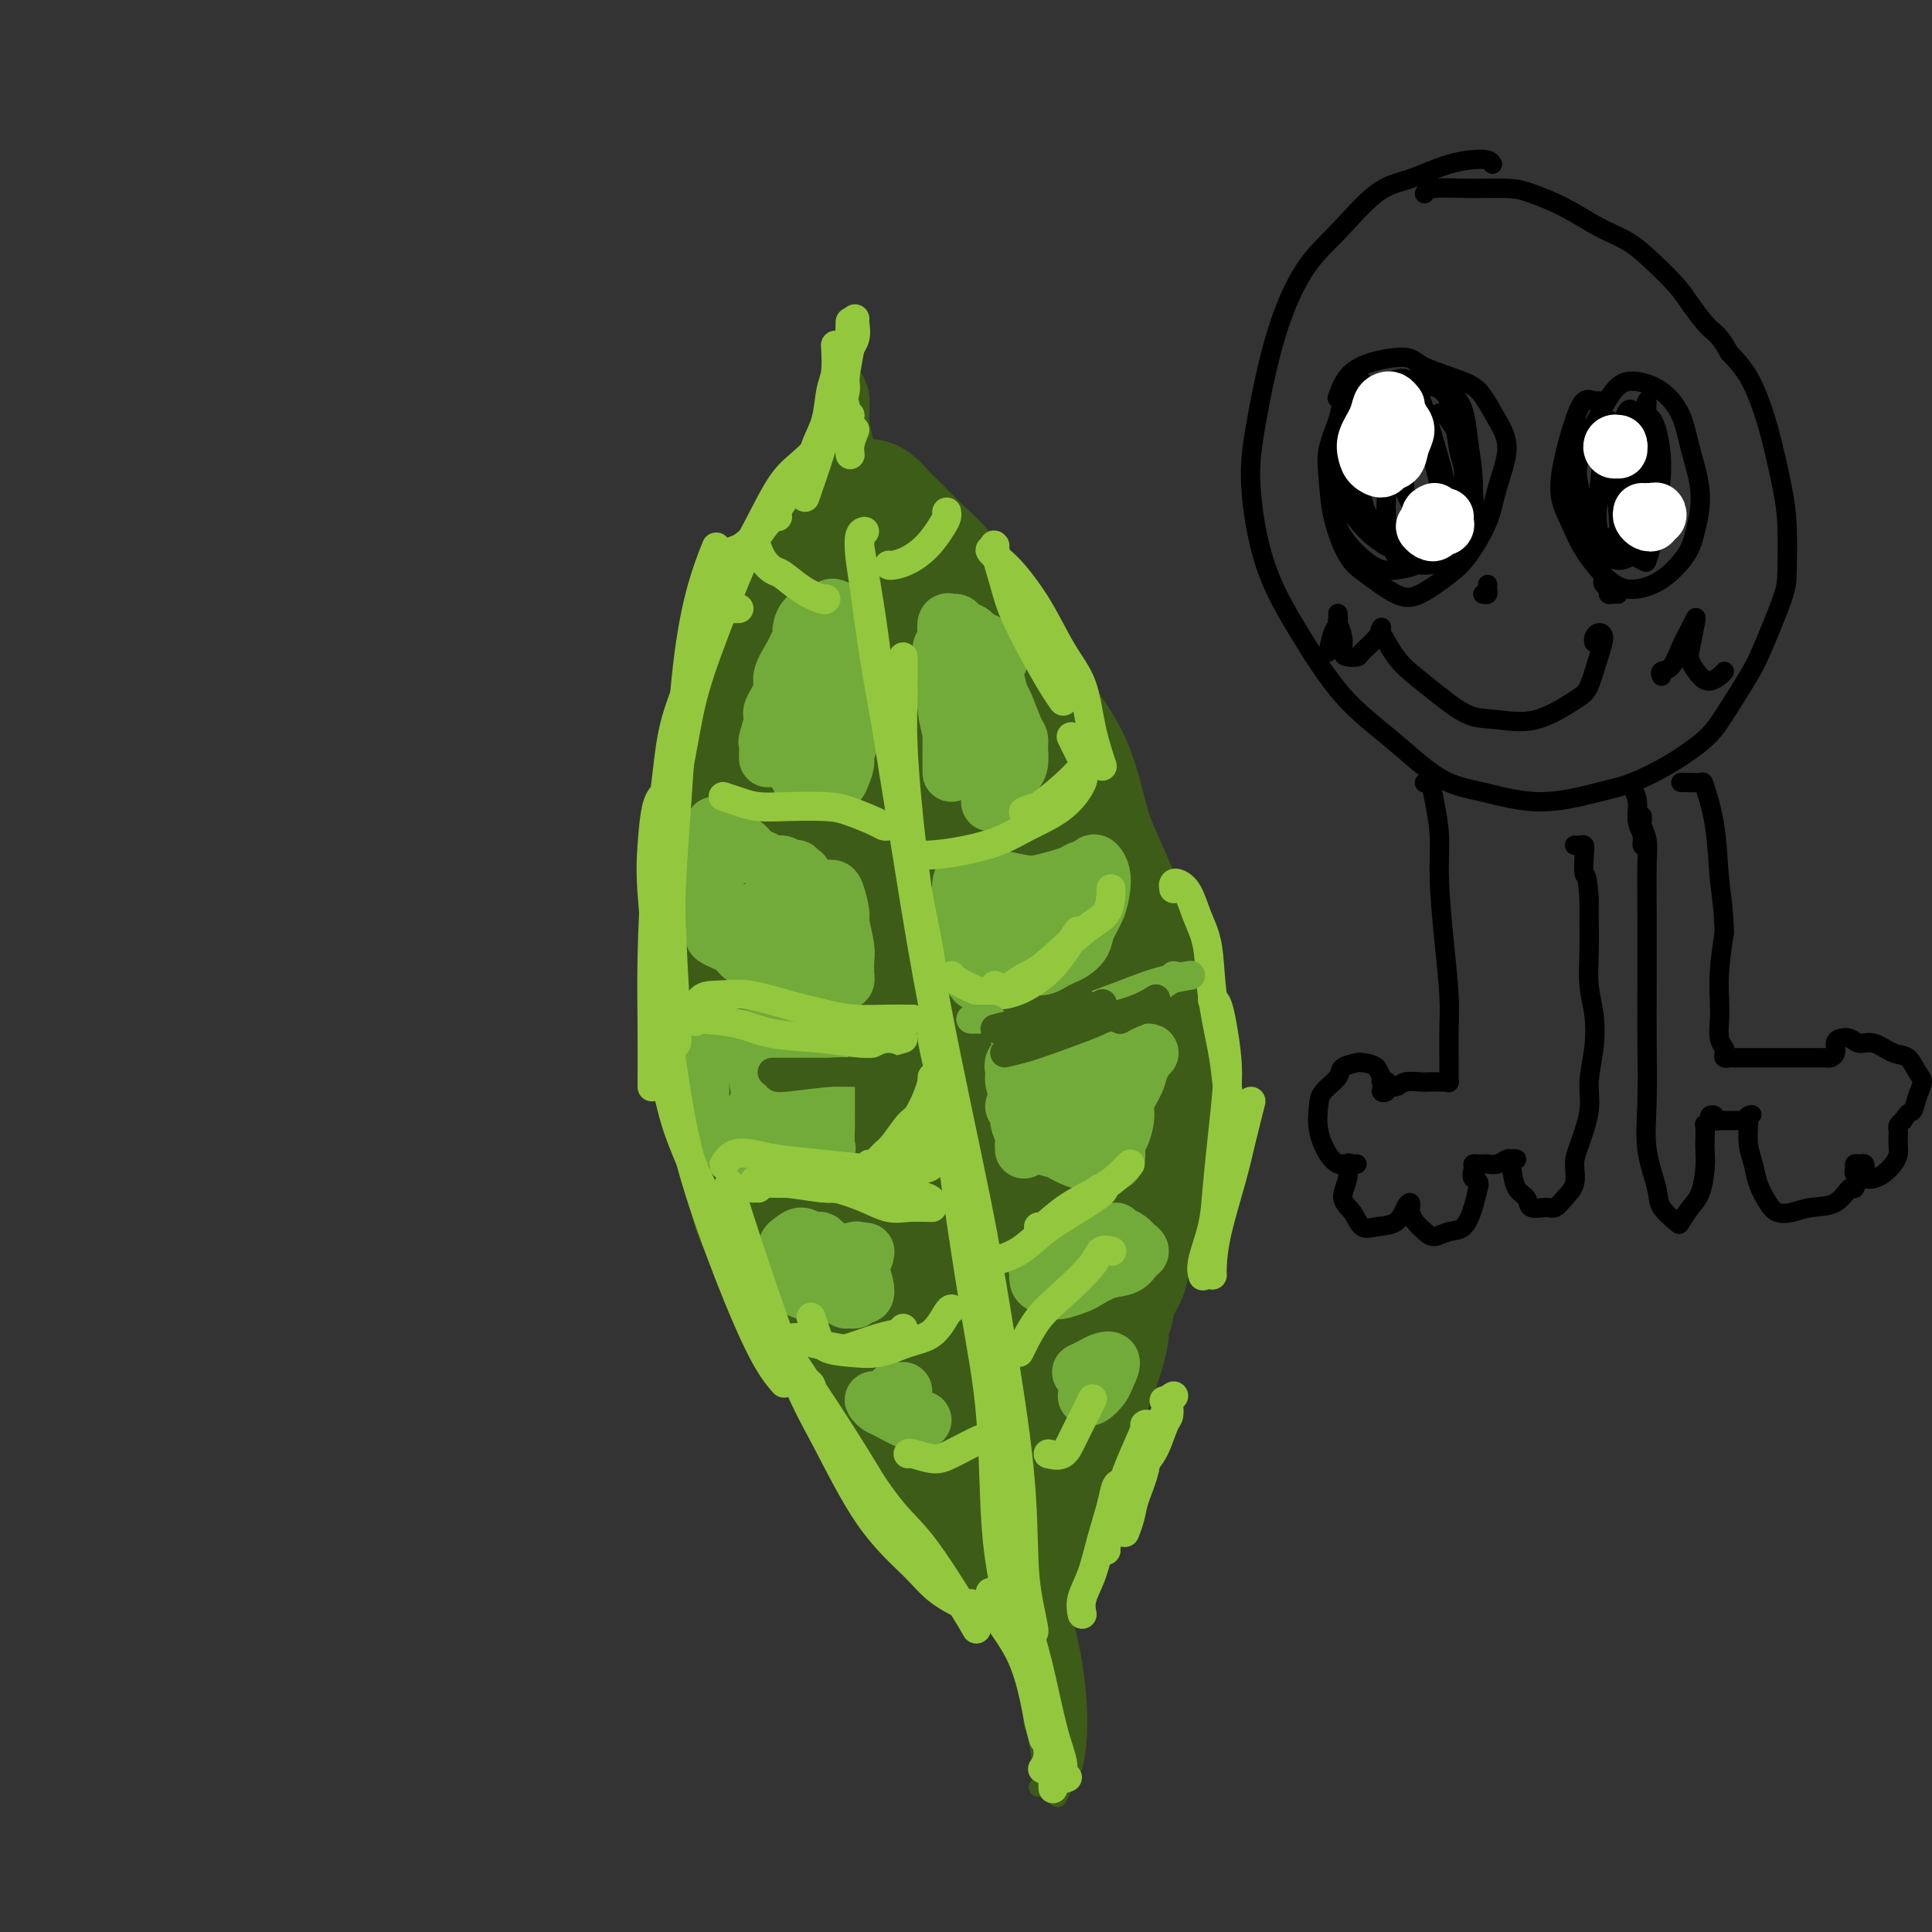 <svg viewBox='0 0 400 400' version='1.1' xmlns='http://www.w3.org/2000/svg' xmlns:xlink='http://www.w3.org/1999/xlink'><rect x="0" y="0" width="400" height="400" fill="#333333" stroke="none"/><g fill='none' stroke='#3D5C18' stroke-width='4' stroke-linecap='round' stroke-linejoin='round'><path d='M215,370c0.421,-0.226 0.842,-0.453 1,-1c0.158,-0.547 0.053,-1.415 0,-3c-0.053,-1.585 -0.056,-3.886 0,-6c0.056,-2.114 0.169,-4.042 0,-7c-0.169,-2.958 -0.620,-6.947 -1,-11c-0.380,-4.053 -0.690,-8.169 -1,-11c-0.310,-2.831 -0.622,-4.378 -1,-6c-0.378,-1.622 -0.822,-3.321 -1,-4c-0.178,-0.679 -0.089,-0.340 0,0'/><path d='M212,320c-0.081,0.039 -0.162,0.078 0,1c0.162,0.922 0.566,2.726 1,5c0.434,2.274 0.897,5.019 1,7c0.103,1.981 -0.155,3.200 0,5c0.155,1.800 0.721,4.181 1,6c0.279,1.819 0.271,3.075 0,5c-0.271,1.925 -0.804,4.518 -1,6c-0.196,1.482 -0.056,1.852 0,2c0.056,0.148 0.028,0.074 0,0'/><path d='M216,323c-0.444,0.314 -0.887,0.628 -1,1c-0.113,0.372 0.106,0.802 0,1c-0.106,0.198 -0.536,0.165 0,1c0.536,0.835 2.039,2.539 3,4c0.961,1.461 1.380,2.680 2,5c0.620,2.320 1.442,5.741 2,9c0.558,3.259 0.854,6.355 1,9c0.146,2.645 0.144,4.839 0,7c-0.144,2.161 -0.430,4.291 -1,6c-0.570,1.709 -1.423,2.999 -2,4c-0.577,1.001 -0.879,1.715 -1,2c-0.121,0.285 -0.060,0.143 0,0'/><path d='M215,327c0.139,-0.379 0.277,-0.759 0,-1c-0.277,-0.241 -0.970,-0.344 -1,0c-0.030,0.344 0.605,1.135 1,3c0.395,1.865 0.552,4.805 1,7c0.448,2.195 1.188,3.646 2,6c0.812,2.354 1.697,5.611 2,8c0.303,2.389 0.025,3.912 0,6c-0.025,2.088 0.204,4.742 0,7c-0.204,2.258 -0.841,4.119 -1,5c-0.159,0.881 0.158,0.783 0,1c-0.158,0.217 -0.792,0.748 -1,0c-0.208,-0.748 0.011,-2.775 0,-4c-0.011,-1.225 -0.254,-1.646 0,-3c0.254,-1.354 1.003,-3.639 1,-6c-0.003,-2.361 -0.757,-4.798 -1,-7c-0.243,-2.202 0.026,-4.170 0,-7c-0.026,-2.830 -0.347,-6.523 -1,-9c-0.653,-2.477 -1.637,-3.739 -2,-5c-0.363,-1.261 -0.105,-2.522 0,-3c0.105,-0.478 0.056,-0.173 0,1c-0.056,1.173 -0.120,3.215 0,5c0.120,1.785 0.426,3.314 1,6c0.574,2.686 1.418,6.529 2,10c0.582,3.471 0.902,6.570 1,9c0.098,2.430 -0.026,4.191 0,6c0.026,1.809 0.200,3.667 0,5c-0.200,1.333 -0.775,2.141 -1,2c-0.225,-0.141 -0.099,-1.230 0,-3c0.099,-1.770 0.171,-4.220 0,-6c-0.171,-1.780 -0.586,-2.890 -1,-4'/><path d='M217,356c-0.262,-3.241 0.084,-5.842 0,-9c-0.084,-3.158 -0.598,-6.872 -1,-10c-0.402,-3.128 -0.693,-5.671 -1,-8c-0.307,-2.329 -0.629,-4.446 -1,-6c-0.371,-1.554 -0.790,-2.546 -1,-3c-0.210,-0.454 -0.211,-0.371 0,1c0.211,1.371 0.635,4.029 1,7c0.365,2.971 0.672,6.255 1,9c0.328,2.745 0.676,4.950 1,8c0.324,3.050 0.624,6.945 1,10c0.376,3.055 0.829,5.270 1,7c0.171,1.730 0.061,2.976 0,4c-0.061,1.024 -0.072,1.826 0,2c0.072,0.174 0.226,-0.280 0,-1c-0.226,-0.720 -0.831,-1.705 -1,-3c-0.169,-1.295 0.099,-2.898 0,-5c-0.099,-2.102 -0.566,-4.702 -1,-8c-0.434,-3.298 -0.837,-7.295 -1,-10c-0.163,-2.705 -0.087,-4.118 0,-6c0.087,-1.882 0.184,-4.234 0,-6c-0.184,-1.766 -0.649,-2.947 -1,-4c-0.351,-1.053 -0.589,-1.977 -1,-2c-0.411,-0.023 -0.996,0.854 -1,2c-0.004,1.146 0.572,2.562 1,4c0.428,1.438 0.708,2.900 1,5c0.292,2.100 0.596,4.840 1,8c0.404,3.160 0.906,6.742 1,9c0.094,2.258 -0.222,3.193 0,5c0.222,1.807 0.983,4.487 1,6c0.017,1.513 -0.709,1.861 -1,2c-0.291,0.139 -0.145,0.070 0,0'/><path d='M216,364c0.136,5.456 -0.523,-0.405 -1,-4c-0.477,-3.595 -0.772,-4.924 -1,-7c-0.228,-2.076 -0.389,-4.898 -1,-8c-0.611,-3.102 -1.674,-6.484 -2,-9c-0.326,-2.516 0.084,-4.166 0,-5c-0.084,-0.834 -0.662,-0.852 -1,-1c-0.338,-0.148 -0.437,-0.424 -1,0c-0.563,0.424 -1.589,1.550 -2,2c-0.411,0.450 -0.205,0.225 0,0'/></g>
<g fill='none' stroke='#3D5C18' stroke-width='28' stroke-linecap='round' stroke-linejoin='round'><path d='M215,320c-0.217,0.020 -0.434,0.040 -1,0c-0.566,-0.040 -1.481,-0.138 -2,0c-0.519,0.138 -0.642,0.514 -1,0c-0.358,-0.514 -0.950,-1.917 -2,-3c-1.050,-1.083 -2.556,-1.845 -4,-3c-1.444,-1.155 -2.825,-2.701 -4,-4c-1.175,-1.299 -2.144,-2.349 -4,-4c-1.856,-1.651 -4.600,-3.901 -7,-6c-2.400,-2.099 -4.455,-4.046 -6,-6c-1.545,-1.954 -2.581,-3.913 -4,-6c-1.419,-2.087 -3.223,-4.301 -5,-7c-1.777,-2.699 -3.527,-5.882 -5,-8c-1.473,-2.118 -2.670,-3.171 -4,-5c-1.330,-1.829 -2.794,-4.434 -4,-7c-1.206,-2.566 -2.154,-5.092 -3,-7c-0.846,-1.908 -1.588,-3.200 -2,-5c-0.412,-1.800 -0.492,-4.110 -1,-6c-0.508,-1.890 -1.444,-3.359 -2,-5c-0.556,-1.641 -0.731,-3.453 -1,-6c-0.269,-2.547 -0.632,-5.828 -1,-8c-0.368,-2.172 -0.739,-3.235 -1,-5c-0.261,-1.765 -0.410,-4.233 -1,-7c-0.590,-2.767 -1.620,-5.832 -2,-8c-0.380,-2.168 -0.109,-3.439 0,-6c0.109,-2.561 0.056,-6.410 0,-9c-0.056,-2.590 -0.115,-3.919 0,-6c0.115,-2.081 0.404,-4.914 1,-8c0.596,-3.086 1.500,-6.425 2,-9c0.500,-2.575 0.596,-4.386 1,-7c0.404,-2.614 1.115,-6.033 2,-9c0.885,-2.967 1.942,-5.484 3,-8'/><path d='M157,142c1.608,-6.462 1.628,-6.118 2,-7c0.372,-0.882 1.095,-2.991 2,-5c0.905,-2.009 1.990,-3.918 3,-6c1.010,-2.082 1.943,-4.336 3,-6c1.057,-1.664 2.237,-2.737 3,-4c0.763,-1.263 1.108,-2.716 2,-4c0.892,-1.284 2.332,-2.398 3,-3c0.668,-0.602 0.563,-0.691 1,-1c0.437,-0.309 1.414,-0.838 2,-1c0.586,-0.162 0.779,0.043 1,0c0.221,-0.043 0.470,-0.332 1,0c0.530,0.332 1.341,1.287 2,2c0.659,0.713 1.164,1.185 2,2c0.836,0.815 2.001,1.972 3,3c0.999,1.028 1.831,1.926 3,3c1.169,1.074 2.676,2.323 4,4c1.324,1.677 2.467,3.783 4,6c1.533,2.217 3.457,4.546 5,7c1.543,2.454 2.707,5.032 4,7c1.293,1.968 2.716,3.325 4,5c1.284,1.675 2.430,3.667 4,6c1.570,2.333 3.565,5.008 5,8c1.435,2.992 2.309,6.301 3,9c0.691,2.699 1.197,4.789 2,7c0.803,2.211 1.903,4.544 3,7c1.097,2.456 2.193,5.034 3,7c0.807,1.966 1.327,3.320 2,5c0.673,1.680 1.500,3.688 2,6c0.500,2.312 0.673,4.930 1,7c0.327,2.070 0.808,3.591 1,5c0.192,1.409 0.096,2.704 0,4'/><path d='M237,215c0.309,3.119 0.083,2.917 0,4c-0.083,1.083 -0.021,3.451 0,5c0.021,1.549 0.003,2.280 0,4c-0.003,1.720 0.010,4.430 0,6c-0.010,1.570 -0.044,2.000 0,3c0.044,1.000 0.167,2.568 0,4c-0.167,1.432 -0.623,2.726 -1,4c-0.377,1.274 -0.673,2.528 -1,4c-0.327,1.472 -0.683,3.163 -1,4c-0.317,0.837 -0.595,0.821 -1,2c-0.405,1.179 -0.935,3.552 -1,5c-0.065,1.448 0.337,1.972 0,3c-0.337,1.028 -1.414,2.561 -2,4c-0.586,1.439 -0.682,2.784 -1,4c-0.318,1.216 -0.859,2.301 -1,3c-0.141,0.699 0.117,1.010 0,2c-0.117,0.990 -0.608,2.659 -1,4c-0.392,1.341 -0.686,2.354 -1,3c-0.314,0.646 -0.648,0.926 -1,2c-0.352,1.074 -0.720,2.944 -1,4c-0.280,1.056 -0.471,1.299 -1,2c-0.529,0.701 -1.395,1.861 -2,3c-0.605,1.139 -0.950,2.259 -1,3c-0.050,0.741 0.194,1.104 0,2c-0.194,0.896 -0.825,2.327 -1,3c-0.175,0.673 0.107,0.589 0,1c-0.107,0.411 -0.603,1.317 -1,2c-0.397,0.683 -0.694,1.142 -1,2c-0.306,0.858 -0.621,2.116 -1,3c-0.379,0.884 -0.823,1.396 -1,2c-0.177,0.604 -0.089,1.302 0,2'/><path d='M215,314c-3.812,11.517 -2.342,3.810 -2,2c0.342,-1.810 -0.444,2.276 -1,4c-0.556,1.724 -0.881,1.085 -1,1c-0.119,-0.085 -0.032,0.385 0,1c0.032,0.615 0.008,1.376 0,2c-0.008,0.624 0.001,1.110 0,1c-0.001,-0.110 -0.010,-0.817 0,-1c0.010,-0.183 0.040,0.158 0,0c-0.040,-0.158 -0.151,-0.817 0,-1c0.151,-0.183 0.563,0.108 1,0c0.437,-0.108 0.899,-0.617 1,-1c0.101,-0.383 -0.158,-0.640 0,-1c0.158,-0.360 0.735,-0.822 1,-2c0.265,-1.178 0.220,-3.074 0,-4c-0.220,-0.926 -0.613,-0.884 -1,-3c-0.387,-2.116 -0.768,-6.389 -1,-9c-0.232,-2.611 -0.316,-3.560 -1,-6c-0.684,-2.440 -1.969,-6.371 -3,-10c-1.031,-3.629 -1.808,-6.956 -3,-11c-1.192,-4.044 -2.801,-8.804 -4,-12c-1.199,-3.196 -1.990,-4.828 -4,-9c-2.010,-4.172 -5.239,-10.882 -7,-15c-1.761,-4.118 -2.055,-5.642 -3,-9c-0.945,-3.358 -2.542,-8.550 -4,-13c-1.458,-4.450 -2.777,-8.160 -4,-12c-1.223,-3.840 -2.349,-7.812 -3,-11c-0.651,-3.188 -0.825,-5.594 -1,-8'/><path d='M175,187c-5.918,-17.970 -2.715,-7.896 -2,-6c0.715,1.896 -1.060,-4.386 -2,-9c-0.940,-4.614 -1.044,-7.559 -1,-9c0.044,-1.441 0.236,-1.379 0,-2c-0.236,-0.621 -0.902,-1.925 -1,-2c-0.098,-0.075 0.371,1.080 0,3c-0.371,1.920 -1.582,4.603 -2,8c-0.418,3.397 -0.042,7.506 0,14c0.042,6.494 -0.250,15.373 0,22c0.250,6.627 1.042,11.003 2,18c0.958,6.997 2.081,16.616 3,24c0.919,7.384 1.634,12.532 3,17c1.366,4.468 3.383,8.256 5,11c1.617,2.744 2.835,4.446 4,6c1.165,1.554 2.276,2.962 3,4c0.724,1.038 1.059,1.707 1,2c-0.059,0.293 -0.514,0.209 -1,-1c-0.486,-1.209 -1.004,-3.542 -2,-6c-0.996,-2.458 -2.469,-5.041 -4,-9c-1.531,-3.959 -3.119,-9.296 -5,-16c-1.881,-6.704 -4.056,-14.776 -5,-21c-0.944,-6.224 -0.659,-10.599 -1,-17c-0.341,-6.401 -1.309,-14.826 -1,-24c0.309,-9.174 1.894,-19.096 3,-25c1.106,-5.904 1.731,-7.788 3,-11c1.269,-3.212 3.180,-7.750 4,-11c0.820,-3.250 0.550,-5.211 1,-7c0.450,-1.789 1.621,-3.405 2,-4c0.379,-0.595 -0.035,-0.170 0,0c0.035,0.170 0.517,0.085 1,0'/><path d='M183,136c1.898,-4.544 1.144,0.597 1,5c-0.144,4.403 0.321,8.068 1,14c0.679,5.932 1.573,14.132 3,23c1.427,8.868 3.387,18.405 5,27c1.613,8.595 2.880,16.246 4,23c1.120,6.754 2.093,12.609 3,18c0.907,5.391 1.748,10.319 2,14c0.252,3.681 -0.086,6.114 0,8c0.086,1.886 0.596,3.223 1,4c0.404,0.777 0.702,0.993 1,1c0.298,0.007 0.597,-0.197 1,-1c0.403,-0.803 0.910,-2.207 1,-5c0.090,-2.793 -0.237,-6.974 0,-10c0.237,-3.026 1.039,-4.895 1,-10c-0.039,-5.105 -0.917,-13.444 -1,-19c-0.083,-5.556 0.629,-8.328 0,-15c-0.629,-6.672 -2.600,-17.243 -4,-24c-1.400,-6.757 -2.230,-9.698 -3,-14c-0.770,-4.302 -1.480,-9.964 -2,-14c-0.520,-4.036 -0.850,-6.447 -1,-8c-0.150,-1.553 -0.120,-2.248 0,-3c0.120,-0.752 0.331,-1.562 1,-2c0.669,-0.438 1.798,-0.506 3,1c1.202,1.506 2.479,4.585 4,9c1.521,4.415 3.287,10.165 5,17c1.713,6.835 3.373,14.755 5,22c1.627,7.245 3.220,13.814 4,20c0.780,6.186 0.745,11.988 1,16c0.255,4.012 0.799,6.234 1,9c0.201,2.766 0.057,6.076 0,8c-0.057,1.924 -0.029,2.462 0,3'/><path d='M220,253c0.310,5.721 0.084,2.022 0,0c-0.084,-2.022 -0.028,-2.369 0,-4c0.028,-1.631 0.027,-4.546 0,-8c-0.027,-3.454 -0.081,-7.447 0,-12c0.081,-4.553 0.297,-9.666 0,-14c-0.297,-4.334 -1.106,-7.891 -2,-13c-0.894,-5.109 -1.872,-11.772 -3,-17c-1.128,-5.228 -2.407,-9.021 -3,-12c-0.593,-2.979 -0.499,-5.145 -1,-6c-0.501,-0.855 -1.598,-0.400 -2,0c-0.402,0.400 -0.108,0.747 0,4c0.108,3.253 0.029,9.414 0,13c-0.029,3.586 -0.008,4.596 0,5c0.008,0.404 0.004,0.202 0,0'/></g>
<g fill='none' stroke='#3D5C18' stroke-width='4' stroke-linecap='round' stroke-linejoin='round'><path d='M175,105c-0.739,0.413 -1.477,0.826 -2,1c-0.523,0.174 -0.830,0.110 -1,0c-0.170,-0.110 -0.203,-0.266 0,-1c0.203,-0.734 0.643,-2.048 1,-3c0.357,-0.952 0.631,-1.544 1,-3c0.369,-1.456 0.832,-3.775 1,-6c0.168,-2.225 0.042,-4.356 0,-6c-0.042,-1.644 -0.001,-2.802 0,-4c0.001,-1.198 -0.038,-2.435 0,-3c0.038,-0.565 0.154,-0.457 0,0c-0.154,0.457 -0.577,1.262 -1,2c-0.423,0.738 -0.846,1.408 -1,3c-0.154,1.592 -0.039,4.107 0,6c0.039,1.893 0.000,3.163 0,5c-0.000,1.837 0.037,4.242 0,6c-0.037,1.758 -0.150,2.870 0,4c0.150,1.130 0.562,2.277 1,3c0.438,0.723 0.902,1.022 1,1c0.098,-0.022 -0.170,-0.363 0,-1c0.170,-0.637 0.778,-1.569 1,-3c0.222,-1.431 0.060,-3.361 0,-5c-0.060,-1.639 -0.016,-2.986 0,-5c0.016,-2.014 0.003,-4.693 0,-7c-0.003,-2.307 0.002,-4.240 0,-6c-0.002,-1.760 -0.012,-3.345 0,-4c0.012,-0.655 0.045,-0.380 0,0c-0.045,0.380 -0.167,0.865 0,2c0.167,1.135 0.622,2.921 1,5c0.378,2.079 0.679,4.451 1,7c0.321,2.549 0.660,5.274 1,8'/><path d='M179,101c0.403,4.312 -0.088,4.093 0,5c0.088,0.907 0.755,2.940 1,4c0.245,1.060 0.066,1.146 0,1c-0.066,-0.146 -0.020,-0.523 0,-1c0.020,-0.477 0.015,-1.053 0,-2c-0.015,-0.947 -0.042,-2.266 0,-4c0.042,-1.734 0.151,-3.884 0,-6c-0.151,-2.116 -0.561,-4.199 -1,-6c-0.439,-1.801 -0.906,-3.320 -1,-5c-0.094,-1.680 0.184,-3.521 0,-5c-0.184,-1.479 -0.832,-2.596 -1,-3c-0.168,-0.404 0.144,-0.094 0,0c-0.144,0.094 -0.743,-0.029 -1,0c-0.257,0.029 -0.170,0.208 0,1c0.170,0.792 0.424,2.195 1,5c0.576,2.805 1.475,7.011 2,10c0.525,2.989 0.677,4.760 1,8c0.323,3.240 0.818,7.949 1,11c0.182,3.051 0.052,4.443 0,5c-0.052,0.557 -0.026,0.278 0,0'/><path d='M176,85c-0.113,-1.661 -0.226,-3.321 0,-3c0.226,0.321 0.793,2.624 1,5c0.207,2.376 0.056,4.824 0,9c-0.056,4.176 -0.015,10.079 0,16c0.015,5.921 0.004,11.860 0,19c-0.004,7.140 -0.001,15.481 0,22c0.001,6.519 0.000,11.217 0,14c-0.000,2.783 -0.000,3.652 0,4c0.000,0.348 0.000,0.174 0,0'/></g>
<g fill='none' stroke='#73AB3A' stroke-width='12' stroke-linecap='round' stroke-linejoin='round'><path d='M159,157c0.035,-1.267 0.070,-2.535 0,-3c-0.070,-0.465 -0.245,-0.129 0,-1c0.245,-0.871 0.910,-2.951 1,-4c0.090,-1.049 -0.393,-1.068 0,-2c0.393,-0.932 1.664,-2.778 2,-4c0.336,-1.222 -0.264,-1.819 0,-3c0.264,-1.181 1.391,-2.945 2,-4c0.609,-1.055 0.701,-1.399 1,-2c0.299,-0.601 0.805,-1.457 1,-2c0.195,-0.543 0.080,-0.773 0,-1c-0.080,-0.227 -0.124,-0.452 0,-1c0.124,-0.548 0.415,-1.418 1,-2c0.585,-0.582 1.465,-0.875 2,-1c0.535,-0.125 0.726,-0.082 1,0c0.274,0.082 0.633,0.202 1,0c0.367,-0.202 0.743,-0.728 1,-1c0.257,-0.272 0.394,-0.290 1,0c0.606,0.290 1.679,0.889 2,1c0.321,0.111 -0.110,-0.266 0,0c0.110,0.266 0.761,1.176 1,2c0.239,0.824 0.065,1.564 0,3c-0.065,1.436 -0.021,3.568 0,5c0.021,1.432 0.021,2.164 0,4c-0.021,1.836 -0.061,4.775 0,7c0.061,2.225 0.225,3.735 0,5c-0.225,1.265 -0.838,2.287 -1,3c-0.162,0.713 0.128,1.119 0,2c-0.128,0.881 -0.673,2.236 -1,3c-0.327,0.764 -0.434,0.936 -1,1c-0.566,0.064 -1.590,0.018 -2,0c-0.410,-0.018 -0.205,-0.009 0,0'/><path d='M171,162c-1.121,1.393 -1.425,0.375 -2,0c-0.575,-0.375 -1.423,-0.107 -2,0c-0.577,0.107 -0.883,0.052 -1,0c-0.117,-0.052 -0.043,-0.103 0,0c0.043,0.103 0.057,0.360 0,0c-0.057,-0.360 -0.183,-1.337 0,-2c0.183,-0.663 0.675,-1.012 1,-2c0.325,-0.988 0.483,-2.614 1,-4c0.517,-1.386 1.392,-2.531 2,-4c0.608,-1.469 0.947,-3.263 1,-5c0.053,-1.737 -0.181,-3.417 0,-5c0.181,-1.583 0.777,-3.070 1,-4c0.223,-0.930 0.074,-1.305 0,-2c-0.074,-0.695 -0.071,-1.711 0,-2c0.071,-0.289 0.212,0.151 0,1c-0.212,0.849 -0.777,2.109 -1,3c-0.223,0.891 -0.105,1.412 0,3c0.105,1.588 0.196,4.242 0,6c-0.196,1.758 -0.678,2.618 -1,4c-0.322,1.382 -0.483,3.285 -1,5c-0.517,1.715 -1.388,3.241 -2,4c-0.612,0.759 -0.963,0.750 -1,1c-0.037,0.250 0.241,0.760 0,1c-0.241,0.240 -1.000,0.210 -1,0c-0.000,-0.210 0.759,-0.599 1,-1c0.241,-0.401 -0.036,-0.814 0,-2c0.036,-1.186 0.385,-3.147 1,-5c0.615,-1.853 1.495,-3.600 2,-5c0.505,-1.400 0.636,-2.454 1,-4c0.364,-1.546 0.961,-3.585 1,-5c0.039,-1.415 -0.481,-2.208 -1,-3'/><path d='M170,135c0.860,-4.151 0.510,-2.027 0,-1c-0.510,1.027 -1.180,0.958 -2,2c-0.820,1.042 -1.789,3.193 -2,5c-0.211,1.807 0.335,3.268 0,5c-0.335,1.732 -1.552,3.736 -2,5c-0.448,1.264 -0.128,1.790 0,2c0.128,0.210 0.064,0.105 0,0'/><path d='M196,136c0.116,0.075 0.231,0.151 0,0c-0.231,-0.151 -0.809,-0.527 -1,-1c-0.191,-0.473 0.005,-1.043 0,-1c-0.005,0.043 -0.212,0.698 0,1c0.212,0.302 0.841,0.250 1,1c0.159,0.750 -0.154,2.301 0,4c0.154,1.699 0.773,3.545 1,5c0.227,1.455 0.061,2.520 0,4c-0.061,1.480 -0.016,3.374 0,5c0.016,1.626 0.004,2.984 0,4c-0.004,1.016 -0.001,1.688 0,2c0.001,0.312 0.001,0.262 0,0c-0.001,-0.262 -0.004,-0.736 0,-1c0.004,-0.264 0.015,-0.317 0,-1c-0.015,-0.683 -0.055,-1.996 0,-3c0.055,-1.004 0.206,-1.699 0,-3c-0.206,-1.301 -0.769,-3.207 -1,-5c-0.231,-1.793 -0.128,-3.473 0,-5c0.128,-1.527 0.282,-2.900 0,-4c-0.282,-1.100 -1.001,-1.927 -1,-3c0.001,-1.073 0.721,-2.394 1,-3c0.279,-0.606 0.115,-0.499 0,-1c-0.115,-0.501 -0.181,-1.609 0,-2c0.181,-0.391 0.611,-0.063 1,0c0.389,0.063 0.738,-0.138 1,0c0.262,0.138 0.437,0.613 1,1c0.563,0.387 1.513,0.684 2,1c0.487,0.316 0.512,0.652 1,1c0.488,0.348 1.439,0.709 2,1c0.561,0.291 0.732,0.512 1,1c0.268,0.488 0.634,1.244 1,2'/><path d='M206,136c1.561,1.189 0.463,0.661 0,1c-0.463,0.339 -0.292,1.543 0,3c0.292,1.457 0.705,3.166 1,4c0.295,0.834 0.472,0.793 1,2c0.528,1.207 1.407,3.661 2,5c0.593,1.339 0.902,1.563 1,2c0.098,0.437 -0.014,1.088 0,2c0.014,0.912 0.154,2.087 0,3c-0.154,0.913 -0.601,1.566 -1,2c-0.399,0.434 -0.751,0.650 -1,1c-0.249,0.350 -0.397,0.834 -1,1c-0.603,0.166 -1.663,0.015 -2,0c-0.337,-0.015 0.050,0.105 0,0c-0.050,-0.105 -0.535,-0.436 -1,-1c-0.465,-0.564 -0.909,-1.360 -1,-2c-0.091,-0.640 0.172,-1.125 0,-2c-0.172,-0.875 -0.778,-2.139 -1,-3c-0.222,-0.861 -0.058,-1.319 0,-2c0.058,-0.681 0.012,-1.584 0,-3c-0.012,-1.416 0.011,-3.345 0,-5c-0.011,-1.655 -0.056,-3.036 0,-4c0.056,-0.964 0.214,-1.510 0,-2c-0.214,-0.490 -0.801,-0.923 -1,-1c-0.199,-0.077 -0.011,0.202 0,1c0.011,0.798 -0.155,2.116 0,4c0.155,1.884 0.630,4.333 1,6c0.370,1.667 0.635,2.552 1,4c0.365,1.448 0.830,3.460 1,6c0.170,2.540 0.046,5.607 0,7c-0.046,1.393 -0.013,1.112 0,1c0.013,-0.112 0.007,-0.056 0,0'/><path d='M166,181c0.120,-0.030 0.239,-0.059 0,0c-0.239,0.059 -0.837,0.208 -1,0c-0.163,-0.208 0.108,-0.773 0,-1c-0.108,-0.227 -0.595,-0.117 -1,0c-0.405,0.117 -0.727,0.240 -1,0c-0.273,-0.240 -0.497,-0.843 -1,-1c-0.503,-0.157 -1.287,0.130 -2,0c-0.713,-0.130 -1.356,-0.679 -2,-1c-0.644,-0.321 -1.290,-0.415 -2,-1c-0.710,-0.585 -1.485,-1.662 -2,-2c-0.515,-0.338 -0.769,0.063 -1,0c-0.231,-0.063 -0.440,-0.591 -1,-1c-0.560,-0.409 -1.470,-0.698 -2,-1c-0.530,-0.302 -0.678,-0.617 -1,-1c-0.322,-0.383 -0.818,-0.833 -1,-1c-0.182,-0.167 -0.049,-0.052 0,0c0.049,0.052 0.013,0.040 0,0c-0.013,-0.040 -0.004,-0.107 0,0c0.004,0.107 0.001,0.388 0,1c-0.001,0.612 -0.000,1.556 0,3c0.000,1.444 0.001,3.389 0,5c-0.001,1.611 -0.002,2.890 0,4c0.002,1.110 0.006,2.052 0,3c-0.006,0.948 -0.024,1.903 0,3c0.024,1.097 0.089,2.336 0,3c-0.089,0.664 -0.330,0.752 0,1c0.330,0.248 1.233,0.654 2,1c0.767,0.346 1.399,0.632 2,1c0.601,0.368 1.172,0.820 2,1c0.828,0.180 1.914,0.090 3,0'/><path d='M157,197c2.457,1.045 4.101,1.657 5,2c0.899,0.343 1.053,0.417 2,1c0.947,0.583 2.688,1.674 4,2c1.312,0.326 2.194,-0.113 3,0c0.806,0.113 1.537,0.779 2,1c0.463,0.221 0.660,-0.003 1,0c0.340,0.003 0.824,0.233 1,0c0.176,-0.233 0.043,-0.928 0,-1c-0.043,-0.072 0.003,0.478 0,0c-0.003,-0.478 -0.057,-1.985 0,-3c0.057,-1.015 0.223,-1.540 0,-3c-0.223,-1.460 -0.834,-3.856 -1,-5c-0.166,-1.144 0.114,-1.038 0,-2c-0.114,-0.962 -0.621,-2.993 -1,-4c-0.379,-1.007 -0.629,-0.991 -1,-1c-0.371,-0.009 -0.863,-0.045 -1,0c-0.137,0.045 0.081,0.169 0,1c-0.081,0.831 -0.462,2.367 -1,3c-0.538,0.633 -1.233,0.362 -2,1c-0.767,0.638 -1.605,2.183 -2,3c-0.395,0.817 -0.347,0.905 -1,1c-0.653,0.095 -2.009,0.197 -3,0c-0.991,-0.197 -1.618,-0.692 -2,-1c-0.382,-0.308 -0.518,-0.429 -1,-1c-0.482,-0.571 -1.309,-1.594 -2,-2c-0.691,-0.406 -1.246,-0.196 -2,0c-0.754,0.196 -1.708,0.379 -2,1c-0.292,0.621 0.076,1.682 0,3c-0.076,1.318 -0.597,2.893 0,4c0.597,1.107 2.314,1.745 3,2c0.686,0.255 0.343,0.128 0,0'/><path d='M202,203c-0.025,0.134 -0.049,0.268 0,0c0.049,-0.268 0.172,-0.937 0,-1c-0.172,-0.063 -0.639,0.482 -1,0c-0.361,-0.482 -0.615,-1.990 -1,-3c-0.385,-1.010 -0.902,-1.523 -1,-3c-0.098,-1.477 0.224,-3.920 0,-5c-0.224,-1.080 -0.995,-0.797 -1,-2c-0.005,-1.203 0.756,-3.892 1,-5c0.244,-1.108 -0.029,-0.634 0,-1c0.029,-0.366 0.361,-1.573 1,-2c0.639,-0.427 1.587,-0.075 2,0c0.413,0.075 0.291,-0.126 1,0c0.709,0.126 2.248,0.581 4,1c1.752,0.419 3.716,0.802 5,1c1.284,0.198 1.888,0.212 3,0c1.112,-0.212 2.732,-0.649 4,-1c1.268,-0.351 2.185,-0.617 3,-1c0.815,-0.383 1.528,-0.882 2,-1c0.472,-0.118 0.701,0.144 1,0c0.299,-0.144 0.667,-0.696 1,-1c0.333,-0.304 0.632,-0.360 1,0c0.368,0.360 0.804,1.135 1,2c0.196,0.865 0.152,1.818 0,3c-0.152,1.182 -0.411,2.593 -1,4c-0.589,1.407 -1.509,2.811 -2,4c-0.491,1.189 -0.554,2.165 -1,3c-0.446,0.835 -1.274,1.530 -2,2c-0.726,0.470 -1.349,0.713 -2,1c-0.651,0.287 -1.329,0.616 -2,1c-0.671,0.384 -1.335,0.824 -2,1c-0.665,0.176 -1.333,0.088 -2,0'/><path d='M214,200c-2.190,0.886 -2.664,0.603 -3,0c-0.336,-0.603 -0.535,-1.524 -1,-2c-0.465,-0.476 -1.198,-0.505 -2,-1c-0.802,-0.495 -1.673,-1.455 -2,-2c-0.327,-0.545 -0.108,-0.674 0,-1c0.108,-0.326 0.107,-0.848 0,-1c-0.107,-0.152 -0.318,0.066 0,0c0.318,-0.066 1.167,-0.416 2,-1c0.833,-0.584 1.649,-1.401 3,-2c1.351,-0.599 3.235,-0.981 4,-1c0.765,-0.019 0.411,0.323 1,0c0.589,-0.323 2.120,-1.312 3,-2c0.880,-0.688 1.108,-1.074 1,-1c-0.108,0.074 -0.551,0.608 -1,1c-0.449,0.392 -0.904,0.641 -2,1c-1.096,0.359 -2.834,0.827 -4,1c-1.166,0.173 -1.762,0.049 -2,0c-0.238,-0.049 -0.119,-0.025 0,0'/><path d='M169,220c-0.329,-0.408 -0.658,-0.816 -1,-1c-0.342,-0.184 -0.697,-0.144 -1,0c-0.303,0.144 -0.554,0.392 -1,0c-0.446,-0.392 -1.087,-1.426 -2,-2c-0.913,-0.574 -2.099,-0.690 -3,-1c-0.901,-0.310 -1.516,-0.816 -2,-1c-0.484,-0.184 -0.837,-0.047 -2,0c-1.163,0.047 -3.137,0.005 -4,0c-0.863,-0.005 -0.616,0.027 -1,0c-0.384,-0.027 -1.399,-0.113 -2,0c-0.601,0.113 -0.787,0.425 -1,1c-0.213,0.575 -0.451,1.412 -1,2c-0.549,0.588 -1.408,0.928 -2,2c-0.592,1.072 -0.917,2.877 -1,4c-0.083,1.123 0.078,1.565 0,2c-0.078,0.435 -0.393,0.862 0,2c0.393,1.138 1.495,2.987 2,4c0.505,1.013 0.412,1.189 1,2c0.588,0.811 1.857,2.255 3,3c1.143,0.745 2.158,0.789 3,1c0.842,0.211 1.509,0.590 3,1c1.491,0.410 3.804,0.852 5,1c1.196,0.148 1.273,0.001 2,0c0.727,-0.001 2.104,0.145 3,0c0.896,-0.145 1.312,-0.580 2,-1c0.688,-0.420 1.648,-0.825 2,-1c0.352,-0.175 0.094,-0.119 0,-1c-0.094,-0.881 -0.025,-2.700 0,-4c0.025,-1.300 0.007,-2.081 0,-3c-0.007,-0.919 -0.002,-1.977 0,-3c0.002,-1.023 0.001,-2.012 0,-3'/><path d='M171,224c-0.227,-2.669 -0.795,-2.343 -1,-2c-0.205,0.343 -0.048,0.701 0,1c0.048,0.299 -0.014,0.538 0,1c0.014,0.462 0.103,1.148 0,2c-0.103,0.852 -0.398,1.871 -1,3c-0.602,1.129 -1.512,2.367 -2,3c-0.488,0.633 -0.555,0.661 -1,1c-0.445,0.339 -1.269,0.990 -2,1c-0.731,0.010 -1.369,-0.621 -2,-1c-0.631,-0.379 -1.255,-0.508 -2,-1c-0.745,-0.492 -1.612,-1.348 -2,-2c-0.388,-0.652 -0.297,-1.098 0,-1c0.297,0.098 0.799,0.742 1,1c0.201,0.258 0.100,0.129 0,0'/><path d='M212,237c-0.002,0.547 -0.005,1.095 0,1c0.005,-0.095 0.016,-0.832 0,-1c-0.016,-0.168 -0.061,0.232 0,0c0.061,-0.232 0.227,-1.098 0,-2c-0.227,-0.902 -0.847,-1.842 -1,-3c-0.153,-1.158 0.162,-2.535 0,-4c-0.162,-1.465 -0.800,-3.020 -1,-4c-0.200,-0.980 0.038,-1.387 0,-2c-0.038,-0.613 -0.353,-1.432 0,-2c0.353,-0.568 1.373,-0.884 2,-1c0.627,-0.116 0.860,-0.030 2,0c1.140,0.030 3.187,0.004 5,0c1.813,-0.004 3.391,0.013 5,0c1.609,-0.013 3.250,-0.057 5,0c1.750,0.057 3.608,0.214 5,0c1.392,-0.214 2.317,-0.798 3,-1c0.683,-0.202 1.124,-0.022 1,0c-0.124,0.022 -0.811,-0.114 -1,0c-0.189,0.114 0.122,0.479 0,1c-0.122,0.521 -0.676,1.197 -1,2c-0.324,0.803 -0.417,1.733 -1,3c-0.583,1.267 -1.657,2.872 -2,4c-0.343,1.128 0.045,1.781 0,3c-0.045,1.219 -0.523,3.006 -1,4c-0.477,0.994 -0.951,1.195 -1,2c-0.049,0.805 0.329,2.213 0,3c-0.329,0.787 -1.364,0.951 -2,1c-0.636,0.049 -0.871,-0.018 -1,0c-0.129,0.018 -0.150,0.120 -1,0c-0.850,-0.120 -2.529,-0.463 -4,-1c-1.471,-0.537 -2.736,-1.269 -4,-2'/><path d='M219,238c-2.434,-0.476 -2.518,-0.666 -3,-1c-0.482,-0.334 -1.361,-0.811 -2,-1c-0.639,-0.189 -1.039,-0.090 -1,0c0.039,0.090 0.518,0.172 1,0c0.482,-0.172 0.969,-0.599 2,-1c1.031,-0.401 2.608,-0.775 4,-1c1.392,-0.225 2.600,-0.300 4,-1c1.400,-0.700 2.992,-2.026 4,-3c1.008,-0.974 1.433,-1.596 2,-2c0.567,-0.404 1.277,-0.589 1,-1c-0.277,-0.411 -1.542,-1.049 -3,-1c-1.458,0.049 -3.109,0.784 -4,1c-0.891,0.216 -1.023,-0.086 -2,0c-0.977,0.086 -2.798,0.559 -5,1c-2.202,0.441 -4.785,0.849 -6,1c-1.215,0.151 -1.061,0.043 -1,0c0.061,-0.043 0.031,-0.022 0,0'/><path d='M157,228c0.451,0.034 0.903,0.068 1,0c0.097,-0.068 -0.160,-0.239 0,-1c0.160,-0.761 0.737,-2.111 1,-3c0.263,-0.889 0.213,-1.315 0,-2c-0.213,-0.685 -0.590,-1.628 -1,-2c-0.410,-0.372 -0.852,-0.173 -1,0c-0.148,0.173 -0.001,0.320 0,1c0.001,0.680 -0.144,1.894 0,3c0.144,1.106 0.577,2.106 1,3c0.423,0.894 0.835,1.684 1,2c0.165,0.316 0.082,0.158 0,0'/><path d='M178,259c-0.448,-0.116 -0.896,-0.232 -1,0c-0.104,0.232 0.137,0.810 0,1c-0.137,0.190 -0.652,-0.010 -1,0c-0.348,0.010 -0.530,0.228 -1,0c-0.470,-0.228 -1.228,-0.903 -2,-1c-0.772,-0.097 -1.558,0.383 -2,0c-0.442,-0.383 -0.539,-1.631 -1,-2c-0.461,-0.369 -1.286,0.140 -2,0c-0.714,-0.140 -1.316,-0.929 -2,-1c-0.684,-0.071 -1.451,0.575 -2,1c-0.549,0.425 -0.879,0.628 -1,1c-0.121,0.372 -0.032,0.912 0,1c0.032,0.088 0.008,-0.275 0,0c-0.008,0.275 0.000,1.187 0,2c-0.000,0.813 -0.009,1.527 0,2c0.009,0.473 0.037,0.705 0,1c-0.037,0.295 -0.138,0.654 0,1c0.138,0.346 0.517,0.680 1,1c0.483,0.320 1.071,0.625 2,1c0.929,0.375 2.199,0.818 3,1c0.801,0.182 1.132,0.102 2,0c0.868,-0.102 2.274,-0.228 3,0c0.726,0.228 0.772,0.808 1,1c0.228,0.192 0.636,-0.006 1,0c0.364,0.006 0.682,0.214 1,0c0.318,-0.214 0.635,-0.850 1,-1c0.365,-0.150 0.776,0.188 1,0c0.224,-0.188 0.259,-0.901 0,-2c-0.259,-1.099 -0.812,-2.583 -1,-3c-0.188,-0.417 -0.012,0.234 0,0c0.012,-0.234 -0.139,-1.353 0,-2c0.139,-0.647 0.570,-0.824 1,-1'/><path d='M179,260c0.333,-1.500 0.167,-0.750 0,0'/><path d='M230,255c0.405,0.002 0.810,0.003 1,0c0.190,-0.003 0.166,-0.012 0,0c-0.166,0.012 -0.475,0.045 -1,0c-0.525,-0.045 -1.266,-0.167 -2,0c-0.734,0.167 -1.462,0.625 -2,1c-0.538,0.375 -0.887,0.669 -2,1c-1.113,0.331 -2.992,0.700 -4,1c-1.008,0.300 -1.146,0.532 -2,1c-0.854,0.468 -2.423,1.172 -3,2c-0.577,0.828 -0.162,1.781 0,2c0.162,0.219 0.073,-0.294 0,0c-0.073,0.294 -0.129,1.396 0,2c0.129,0.604 0.442,0.710 1,1c0.558,0.290 1.362,0.764 2,1c0.638,0.236 1.109,0.233 2,0c0.891,-0.233 2.203,-0.696 3,-1c0.797,-0.304 1.080,-0.449 2,-1c0.920,-0.551 2.478,-1.510 4,-2c1.522,-0.490 3.008,-0.512 4,-1c0.992,-0.488 1.490,-1.441 2,-2c0.510,-0.559 1.032,-0.722 1,-1c-0.032,-0.278 -0.617,-0.670 -1,-1c-0.383,-0.330 -0.564,-0.596 -1,-1c-0.436,-0.404 -1.126,-0.945 -2,-1c-0.874,-0.055 -1.933,0.378 -3,1c-1.067,0.622 -2.142,1.435 -3,2c-0.858,0.565 -1.500,0.883 -2,1c-0.500,0.117 -0.857,0.033 -1,0c-0.143,-0.033 -0.071,-0.017 0,0'/><path d='M187,288c-0.326,0.022 -0.651,0.045 -1,0c-0.349,-0.045 -0.721,-0.156 -1,0c-0.279,0.156 -0.464,0.581 -1,1c-0.536,0.419 -1.422,0.832 -2,1c-0.578,0.168 -0.849,0.091 -1,0c-0.151,-0.091 -0.181,-0.196 0,0c0.181,0.196 0.574,0.694 1,1c0.426,0.306 0.885,0.422 2,1c1.115,0.578 2.887,1.619 4,2c1.113,0.381 1.569,0.103 2,0c0.431,-0.103 0.837,-0.029 1,0c0.163,0.029 0.081,0.015 0,0'/><path d='M226,288c-0.480,0.372 -0.960,0.744 -1,1c-0.040,0.256 0.362,0.397 1,0c0.638,-0.397 1.514,-1.333 2,-2c0.486,-0.667 0.582,-1.065 1,-2c0.418,-0.935 1.159,-2.408 1,-3c-0.159,-0.592 -1.218,-0.303 -2,0c-0.782,0.303 -1.287,0.620 -2,1c-0.713,0.380 -1.632,0.823 -2,1c-0.368,0.177 -0.184,0.089 0,0'/></g>
<g fill='none' stroke='#93C83E' stroke-width='6' stroke-linecap='round' stroke-linejoin='round'><path d='M179,110c-0.404,0.095 -0.808,0.191 -1,1c-0.192,0.809 -0.174,2.333 0,4c0.174,1.667 0.502,3.477 1,7c0.498,3.523 1.167,8.759 2,14c0.833,5.241 1.831,10.487 3,17c1.169,6.513 2.509,14.292 4,22c1.491,7.708 3.132,15.344 4,20c0.868,4.656 0.962,6.330 1,7c0.038,0.670 0.019,0.335 0,0'/><path d='M178,113c0.017,-0.438 0.033,-0.875 0,-1c-0.033,-0.125 -0.117,0.064 0,1c0.117,0.936 0.434,2.620 1,6c0.566,3.380 1.380,8.456 2,13c0.620,4.544 1.045,8.554 2,15c0.955,6.446 2.438,15.327 4,25c1.562,9.673 3.202,20.139 5,30c1.798,9.861 3.753,19.116 5,27c1.247,7.884 1.785,14.395 2,17c0.215,2.605 0.108,1.302 0,0'/><path d='M187,136c0.035,2.615 0.070,5.230 0,8c-0.070,2.770 -0.246,5.694 0,11c0.246,5.306 0.914,12.994 2,22c1.086,9.006 2.592,19.330 5,32c2.408,12.670 5.720,27.686 8,39c2.280,11.314 3.529,18.926 5,28c1.471,9.074 3.165,19.608 4,28c0.835,8.392 0.812,14.641 1,19c0.188,4.359 0.586,6.828 1,9c0.414,2.172 0.842,4.046 1,5c0.158,0.954 0.045,0.987 0,1c-0.045,0.013 -0.023,0.007 0,0'/><path d='M193,211c0.043,-0.808 0.087,-1.617 0,-1c-0.087,0.617 -0.304,2.659 0,5c0.304,2.341 1.128,4.979 2,10c0.872,5.021 1.792,12.423 3,21c1.208,8.577 2.706,18.327 4,26c1.294,7.673 2.385,13.269 3,20c0.615,6.731 0.752,14.598 1,20c0.248,5.402 0.605,8.339 1,11c0.395,2.661 0.827,5.046 1,6c0.173,0.954 0.086,0.477 0,0'/><path d='M189,211c-0.147,0.005 -0.294,0.010 -1,0c-0.706,-0.010 -1.972,-0.035 -4,0c-2.028,0.035 -4.817,0.129 -7,0c-2.183,-0.129 -3.758,-0.479 -6,-1c-2.242,-0.521 -5.151,-1.211 -8,-2c-2.849,-0.789 -5.639,-1.678 -8,-2c-2.361,-0.322 -4.293,-0.076 -6,0c-1.707,0.076 -3.190,-0.018 -4,1c-0.810,1.018 -0.946,3.148 -1,4c-0.054,0.852 -0.027,0.426 0,0'/><path d='M187,215c-1.297,0.397 -2.594,0.793 -4,1c-1.406,0.207 -2.920,0.223 -5,0c-2.080,-0.223 -4.725,-0.687 -8,-1c-3.275,-0.313 -7.179,-0.476 -10,-1c-2.821,-0.524 -4.560,-1.408 -7,-2c-2.440,-0.592 -5.582,-0.891 -8,-1c-2.418,-0.109 -4.113,-0.029 -5,0c-0.887,0.029 -0.968,0.008 -1,0c-0.032,-0.008 -0.016,-0.004 0,0'/><path d='M193,249c-0.054,-0.301 -0.107,-0.601 -1,-1c-0.893,-0.399 -2.625,-0.895 -4,-1c-1.375,-0.105 -2.393,0.182 -4,0c-1.607,-0.182 -3.804,-0.834 -6,-1c-2.196,-0.166 -4.392,0.156 -7,0c-2.608,-0.156 -5.627,-0.788 -8,-1c-2.373,-0.212 -4.100,-0.005 -5,0c-0.900,0.005 -0.973,-0.191 -1,0c-0.027,0.191 -0.008,0.769 0,1c0.008,0.231 0.004,0.116 0,0'/><path d='M193,241c-0.253,0.429 -0.507,0.858 -2,1c-1.493,0.142 -4.226,-0.004 -6,0c-1.774,0.004 -2.590,0.157 -5,0c-2.410,-0.157 -6.415,-0.623 -10,-1c-3.585,-0.377 -6.751,-0.665 -9,-1c-2.249,-0.335 -3.582,-0.719 -5,-1c-1.418,-0.281 -2.920,-0.460 -4,0c-1.080,0.460 -1.737,1.560 -2,2c-0.263,0.440 -0.131,0.220 0,0'/><path d='M193,250c-1.773,-0.046 -3.547,-0.092 -5,0c-1.453,0.092 -2.587,0.322 -4,0c-1.413,-0.322 -3.107,-1.197 -5,-2c-1.893,-0.803 -3.985,-1.533 -6,-2c-2.015,-0.467 -3.953,-0.670 -6,-1c-2.047,-0.330 -4.204,-0.786 -6,-1c-1.796,-0.214 -3.233,-0.187 -4,0c-0.767,0.187 -0.865,0.532 -1,1c-0.135,0.468 -0.307,1.058 0,1c0.307,-0.058 1.095,-0.764 2,-1c0.905,-0.236 1.929,-0.002 3,0c1.071,0.002 2.191,-0.230 4,0c1.809,0.230 4.307,0.920 6,1c1.693,0.080 2.582,-0.452 4,-1c1.418,-0.548 3.364,-1.113 5,-2c1.636,-0.887 2.960,-2.097 4,-3c1.040,-0.903 1.795,-1.500 3,-3c1.205,-1.500 2.859,-3.905 4,-6c1.141,-2.095 1.770,-3.881 2,-5c0.230,-1.119 0.062,-1.570 0,-2c-0.062,-0.430 -0.018,-0.837 0,-1c0.018,-0.163 0.009,-0.081 0,0'/><path d='M193,224c0.063,-0.227 0.126,-0.454 0,0c-0.126,0.454 -0.442,1.587 -1,3c-0.558,1.413 -1.357,3.104 -2,4c-0.643,0.896 -1.129,0.997 -2,2c-0.871,1.003 -2.129,2.910 -3,4c-0.871,1.090 -1.357,1.364 -2,2c-0.643,0.636 -1.442,1.633 -2,2c-0.558,0.367 -0.874,0.105 -1,0c-0.126,-0.105 -0.063,-0.052 0,0'/><path d='M184,242c0.987,-0.694 1.974,-1.387 3,-2c1.026,-0.613 2.093,-1.145 3,-2c0.907,-0.855 1.656,-2.033 3,-3c1.344,-0.967 3.285,-1.722 4,-2c0.715,-0.278 0.204,-0.079 0,0c-0.204,0.079 -0.102,0.040 0,0'/><path d='M197,271c-0.196,0.014 -0.393,0.029 -1,1c-0.607,0.971 -1.626,2.900 -3,4c-1.374,1.100 -3.103,1.372 -5,2c-1.897,0.628 -3.962,1.611 -6,2c-2.038,0.389 -4.049,0.184 -6,0c-1.951,-0.184 -3.843,-0.348 -5,-1c-1.157,-0.652 -1.581,-1.791 -2,-3c-0.419,-1.209 -0.834,-2.488 -1,-3c-0.166,-0.512 -0.083,-0.256 0,0'/><path d='M187,275c-0.137,0.368 -0.275,0.737 -1,1c-0.725,0.263 -2.038,0.421 -4,1c-1.962,0.579 -4.571,1.581 -6,2c-1.429,0.419 -1.676,0.256 -3,0c-1.324,-0.256 -3.726,-0.605 -5,-1c-1.274,-0.395 -1.420,-0.837 -2,-1c-0.580,-0.163 -1.594,-0.047 -2,0c-0.406,0.047 -0.203,0.023 0,0'/><path d='M205,298c-0.257,-0.301 -0.514,-0.603 -2,0c-1.486,0.603 -4.202,2.109 -6,3c-1.798,0.891 -2.678,1.167 -4,1c-1.322,-0.167 -3.087,-0.776 -4,-1c-0.913,-0.224 -0.975,-0.064 -1,0c-0.025,0.064 -0.012,0.032 0,0'/><path d='M204,261c0.395,0.130 0.790,0.259 2,0c1.210,-0.259 3.235,-0.907 5,-2c1.765,-1.093 3.271,-2.633 5,-4c1.729,-1.367 3.680,-2.562 6,-4c2.320,-1.438 5.009,-3.118 6,-4c0.991,-0.882 0.283,-0.966 0,-1c-0.283,-0.034 -0.142,-0.017 0,0'/><path d='M215,254c0.041,0.351 0.082,0.702 1,0c0.918,-0.702 2.711,-2.458 5,-4c2.289,-1.542 5.072,-2.872 7,-4c1.928,-1.128 3.001,-2.055 4,-3c0.999,-0.945 1.923,-1.908 2,-2c0.077,-0.092 -0.692,0.688 -1,1c-0.308,0.312 -0.154,0.156 0,0'/><path d='M211,280c0.189,-0.389 0.378,-0.777 1,-2c0.622,-1.223 1.677,-3.280 3,-5c1.323,-1.720 2.915,-3.102 5,-5c2.085,-1.898 4.662,-4.313 6,-6c1.338,-1.687 1.437,-2.647 2,-3c0.563,-0.353 1.589,-0.101 2,0c0.411,0.101 0.205,0.050 0,0'/><path d='M217,301c1.086,0.250 2.172,0.501 3,0c0.828,-0.501 1.397,-1.753 2,-3c0.603,-1.247 1.239,-2.490 2,-4c0.761,-1.510 1.646,-3.289 2,-4c0.354,-0.711 0.177,-0.356 0,0'/><path d='M197,202c0.061,0.228 0.123,0.457 1,1c0.877,0.543 2.570,1.401 4,2c1.430,0.599 2.597,0.938 4,1c1.403,0.062 3.042,-0.152 5,-1c1.958,-0.848 4.236,-2.330 6,-4c1.764,-1.670 3.013,-3.526 4,-5c0.987,-1.474 1.710,-2.564 2,-3c0.290,-0.436 0.145,-0.218 0,0'/><path d='M206,204c0.067,1.144 0.133,2.289 1,2c0.867,-0.289 2.534,-2.011 4,-3c1.466,-0.989 2.733,-1.246 5,-3c2.267,-1.754 5.536,-5.006 8,-7c2.464,-1.994 4.124,-2.730 5,-4c0.876,-1.270 0.966,-3.073 1,-4c0.034,-0.927 0.010,-0.979 0,-1c-0.010,-0.021 -0.005,-0.010 0,0'/><path d='M184,171c-0.322,0.061 -0.643,0.121 -1,0c-0.357,-0.121 -0.748,-0.424 -2,-1c-1.252,-0.576 -3.363,-1.425 -5,-2c-1.637,-0.575 -2.800,-0.876 -5,-1c-2.200,-0.124 -5.438,-0.072 -8,0c-2.562,0.072 -4.450,0.164 -6,0c-1.550,-0.164 -2.764,-0.583 -4,-1c-1.236,-0.417 -2.496,-0.834 -3,-1c-0.504,-0.166 -0.252,-0.083 0,0'/><path d='M188,177c0.135,-0.019 0.270,-0.038 1,0c0.730,0.038 2.057,0.133 4,0c1.943,-0.133 4.504,-0.494 7,-1c2.496,-0.506 4.928,-1.159 7,-2c2.072,-0.841 3.785,-1.872 6,-3c2.215,-1.128 4.934,-2.354 7,-4c2.066,-1.646 3.479,-3.712 4,-5c0.521,-1.288 0.149,-1.796 0,-2c-0.149,-0.204 -0.074,-0.102 0,0'/><path d='M216,167c-0.060,-0.112 -0.120,-0.223 -1,0c-0.880,0.223 -2.579,0.782 -3,1c-0.421,0.218 0.435,0.097 1,0c0.565,-0.097 0.837,-0.170 2,-1c1.163,-0.830 3.215,-2.416 5,-4c1.785,-1.584 3.303,-3.167 4,-4c0.697,-0.833 0.572,-0.917 0,-2c-0.572,-1.083 -1.592,-3.167 -2,-4c-0.408,-0.833 -0.204,-0.417 0,0'/><path d='M184,117c0.182,0.051 0.364,0.102 1,0c0.636,-0.102 1.726,-0.357 3,-1c1.274,-0.643 2.734,-1.675 4,-3c1.266,-1.325 2.339,-2.943 3,-4c0.661,-1.057 0.909,-1.554 1,-2c0.091,-0.446 0.026,-0.842 0,-1c-0.026,-0.158 -0.013,-0.079 0,0'/><path d='M171,124c-0.079,0.140 -0.157,0.281 -1,0c-0.843,-0.281 -2.450,-0.983 -4,-2c-1.550,-1.017 -3.042,-2.350 -4,-3c-0.958,-0.650 -1.380,-0.618 -2,-1c-0.620,-0.382 -1.436,-1.180 -2,-2c-0.564,-0.820 -0.875,-1.663 -1,-2c-0.125,-0.337 -0.062,-0.169 0,0'/><path d='M161,107c-0.470,-0.094 -0.941,-0.188 -2,1c-1.059,1.188 -2.708,3.658 -4,6c-1.292,2.342 -2.227,4.556 -4,9c-1.773,4.444 -4.382,11.119 -6,16c-1.618,4.881 -2.243,7.968 -3,12c-0.757,4.032 -1.645,9.009 -2,11c-0.355,1.991 -0.178,0.995 0,0'/><path d='M153,126c-0.165,0.009 -0.331,0.018 -1,0c-0.669,-0.018 -1.842,-0.062 -3,1c-1.158,1.062 -2.303,3.229 -3,5c-0.697,1.771 -0.947,3.146 -2,6c-1.053,2.854 -2.909,7.188 -4,11c-1.091,3.812 -1.417,7.104 -2,12c-0.583,4.896 -1.424,11.398 -2,18c-0.576,6.602 -0.886,13.306 -1,19c-0.114,5.694 -0.031,10.379 0,15c0.031,4.621 0.009,9.177 0,11c-0.009,1.823 -0.004,0.911 0,0'/><path d='M138,164c-0.743,0.551 -1.487,1.102 -2,3c-0.513,1.898 -0.797,5.144 -1,8c-0.203,2.856 -0.325,5.323 0,10c0.325,4.677 1.097,11.566 2,19c0.903,7.434 1.938,15.415 3,22c1.062,6.585 2.152,11.776 4,18c1.848,6.224 4.454,13.483 7,20c2.546,6.517 5.032,12.293 7,16c1.968,3.707 3.420,5.345 4,6c0.580,0.655 0.290,0.328 0,0'/><path d='M138,225c0.284,1.123 0.567,2.246 1,4c0.433,1.754 1.014,4.140 3,9c1.986,4.860 5.377,12.193 8,18c2.623,5.807 4.479,10.089 8,16c3.521,5.911 8.707,13.450 13,20c4.293,6.550 7.694,12.110 10,16c2.306,3.890 3.516,6.112 4,7c0.484,0.888 0.242,0.444 0,0'/><path d='M167,286c0.429,0.262 0.859,0.523 1,1c0.141,0.477 -0.005,1.169 1,3c1.005,1.831 3.163,4.799 6,9c2.837,4.201 6.354,9.634 9,13c2.646,3.366 4.421,4.665 7,8c2.579,3.335 5.964,8.706 8,12c2.036,3.294 2.725,4.513 3,5c0.275,0.487 0.138,0.244 0,0'/><path d='M201,332c-0.374,0.240 -0.748,0.480 -2,0c-1.252,-0.480 -3.382,-1.681 -5,-3c-1.618,-1.319 -2.725,-2.756 -5,-5c-2.275,-2.244 -5.720,-5.295 -9,-10c-3.280,-4.705 -6.395,-11.065 -9,-16c-2.605,-4.935 -4.698,-8.447 -8,-17c-3.302,-8.553 -7.812,-22.149 -10,-29c-2.188,-6.851 -2.054,-6.957 -2,-7c0.054,-0.043 0.027,-0.021 0,0'/><path d='M140,216c0.132,-0.074 0.264,-0.147 0,-5c-0.264,-4.853 -0.925,-14.485 -1,-22c-0.075,-7.515 0.436,-12.911 1,-21c0.564,-8.089 1.182,-18.869 2,-27c0.818,-8.131 1.836,-13.612 3,-18c1.164,-4.388 2.476,-7.682 3,-9c0.524,-1.318 0.262,-0.659 0,0'/><path d='M149,124c-0.221,-0.064 -0.442,-0.128 0,-1c0.442,-0.872 1.547,-2.552 3,-5c1.453,-2.448 3.255,-5.665 5,-9c1.745,-3.335 3.435,-6.789 5,-9c1.565,-2.211 3.007,-3.180 5,-5c1.993,-1.820 4.537,-4.490 6,-6c1.463,-1.510 1.847,-1.860 2,-2c0.153,-0.140 0.077,-0.070 0,0'/><path d='M151,115c-0.513,-0.029 -1.027,-0.059 -1,0c0.027,0.059 0.594,0.206 1,0c0.406,-0.206 0.649,-0.766 1,-1c0.351,-0.234 0.808,-0.141 2,-1c1.192,-0.859 3.118,-2.668 5,-5c1.882,-2.332 3.720,-5.186 5,-7c1.280,-1.814 2.003,-2.589 3,-4c0.997,-1.411 2.268,-3.457 3,-5c0.732,-1.543 0.923,-2.584 1,-3c0.077,-0.416 0.038,-0.208 0,0'/><path d='M167,100c0.364,-1.346 0.728,-2.693 1,-4c0.272,-1.307 0.451,-2.575 1,-4c0.549,-1.425 1.468,-3.006 2,-5c0.532,-1.994 0.679,-4.400 1,-6c0.321,-1.600 0.817,-2.392 1,-4c0.183,-1.608 0.052,-4.031 0,-5c-0.052,-0.969 -0.026,-0.485 0,0'/><path d='M173,90c-0.012,-0.041 -0.024,-0.082 0,-1c0.024,-0.918 0.083,-2.711 0,-4c-0.083,-1.289 -0.310,-2.072 0,-4c0.310,-1.928 1.155,-5.000 2,-7c0.845,-2.000 1.690,-2.928 2,-4c0.310,-1.072 0.083,-2.289 0,-3c-0.083,-0.711 -0.024,-0.918 0,-1c0.024,-0.082 0.012,-0.041 0,0'/><path d='M176,86c-0.462,0.430 -0.923,0.859 -1,1c-0.077,0.141 0.232,-0.008 0,0c-0.232,0.008 -1.004,0.173 -1,-1c0.004,-1.173 0.786,-3.684 1,-5c0.214,-1.316 -0.139,-1.435 0,-3c0.139,-1.565 0.769,-4.574 1,-6c0.231,-1.426 0.062,-1.269 0,-2c-0.062,-0.731 -0.018,-2.352 0,-3c0.018,-0.648 0.009,-0.324 0,0'/><path d='M177,89c-0.422,1.044 -0.844,2.089 -1,3c-0.156,0.911 -0.044,1.689 0,2c0.044,0.311 0.022,0.156 0,0'/><path d='M175,84c-1.131,0.857 -2.262,1.714 -3,3c-0.738,1.286 -1.083,3.000 -2,6c-0.917,3.000 -2.405,7.286 -3,9c-0.595,1.714 -0.298,0.857 0,0'/><path d='M243,184c-0.065,-0.394 -0.130,-0.788 0,-1c0.130,-0.212 0.453,-0.243 1,0c0.547,0.243 1.316,0.760 2,2c0.684,1.240 1.282,3.205 2,5c0.718,1.795 1.555,3.422 2,6c0.445,2.578 0.497,6.109 1,10c0.503,3.891 1.455,8.143 2,11c0.545,2.857 0.682,4.321 1,7c0.318,2.679 0.817,6.574 1,9c0.183,2.426 0.049,3.384 0,4c-0.049,0.616 -0.014,0.890 0,1c0.014,0.110 0.007,0.055 0,0'/><path d='M251,207c0.338,0.142 0.676,0.284 1,1c0.324,0.716 0.633,2.005 1,4c0.367,1.995 0.790,4.694 1,7c0.210,2.306 0.206,4.217 0,7c-0.206,2.783 -0.616,6.438 -1,10c-0.384,3.562 -0.744,7.032 -1,10c-0.256,2.968 -0.409,5.435 -1,8c-0.591,2.565 -1.621,5.229 -2,7c-0.379,1.771 -0.108,2.649 0,3c0.108,0.351 0.054,0.176 0,0'/><path d='M259,228c-0.702,2.756 -1.403,5.513 -2,8c-0.597,2.487 -1.088,4.705 -2,8c-0.912,3.295 -2.244,7.667 -3,11c-0.756,3.333 -0.934,5.628 -1,7c-0.066,1.372 -0.019,1.821 0,2c0.019,0.179 0.009,0.090 0,0'/><path d='M206,113c-0.191,-0.240 -0.382,-0.479 0,1c0.382,1.479 1.335,4.677 2,7c0.665,2.323 1.040,3.772 2,6c0.960,2.228 2.505,5.236 4,8c1.495,2.764 2.941,5.282 4,7c1.059,1.718 1.731,2.634 2,3c0.269,0.366 0.134,0.183 0,0'/><path d='M206,114c-0.590,-0.176 -1.180,-0.351 -1,0c0.180,0.351 1.130,1.230 2,2c0.870,0.770 1.661,1.431 3,3c1.339,1.569 3.228,4.047 5,7c1.772,2.953 3.428,6.383 5,9c1.572,2.617 3.061,4.423 4,7c0.939,2.577 1.330,5.925 2,9c0.670,3.075 1.620,5.879 2,7c0.380,1.121 0.190,0.561 0,0'/><path d='M241,290c0.428,-0.060 0.855,-0.119 1,0c0.145,0.119 0.007,0.417 0,1c-0.007,0.583 0.117,1.452 0,2c-0.117,0.548 -0.476,0.774 -1,2c-0.524,1.226 -1.213,3.452 -2,5c-0.787,1.548 -1.674,2.417 -2,3c-0.326,0.583 -0.093,0.881 0,1c0.093,0.119 0.047,0.060 0,0'/><path d='M243,289c-0.396,0.197 -0.792,0.394 -1,1c-0.208,0.606 -0.226,1.621 -1,3c-0.774,1.379 -2.302,3.123 -3,5c-0.698,1.877 -0.565,3.887 -1,6c-0.435,2.113 -1.436,4.329 -2,6c-0.564,1.671 -0.690,2.796 -1,4c-0.310,1.204 -0.803,2.487 -1,3c-0.197,0.513 -0.099,0.257 0,0'/><path d='M237,295c0.283,-0.216 0.566,-0.432 0,1c-0.566,1.432 -1.980,4.513 -3,7c-1.020,2.487 -1.646,4.379 -2,6c-0.354,1.621 -0.435,2.971 -1,5c-0.565,2.029 -1.614,4.739 -2,6c-0.386,1.261 -0.110,1.075 0,1c0.110,-0.075 0.055,-0.037 0,0'/><path d='M232,307c-0.358,0.134 -0.716,0.269 -1,1c-0.284,0.731 -0.493,2.060 -1,4c-0.507,1.940 -1.313,4.492 -2,7c-0.687,2.508 -1.256,4.971 -2,7c-0.744,2.029 -1.662,3.623 -2,5c-0.338,1.377 -0.097,2.536 0,3c0.097,0.464 0.048,0.232 0,0'/><path d='M213,347c-0.087,-0.467 -0.173,-0.934 0,-1c0.173,-0.066 0.607,0.270 1,1c0.393,0.730 0.746,1.853 1,3c0.254,1.147 0.408,2.318 1,4c0.592,1.682 1.623,3.873 2,6c0.377,2.127 0.102,4.188 0,6c-0.102,1.812 -0.029,3.375 0,4c0.029,0.625 0.015,0.313 0,0'/><path d='M207,331c-0.733,0.186 -1.466,0.372 -1,1c0.466,0.628 2.130,1.697 3,3c0.870,1.303 0.948,2.840 2,5c1.052,2.160 3.080,4.943 4,8c0.920,3.057 0.731,6.386 1,9c0.269,2.614 0.995,4.511 1,6c0.005,1.489 -0.713,2.568 -1,3c-0.287,0.432 -0.144,0.216 0,0'/><path d='M216,360c-0.362,-1.341 -0.724,-2.682 -1,-4c-0.276,-1.318 -0.466,-2.613 -1,-5c-0.534,-2.387 -1.411,-5.867 -3,-9c-1.589,-3.133 -3.889,-5.921 -5,-8c-1.111,-2.079 -1.032,-3.451 -1,-4c0.032,-0.549 0.016,-0.274 0,0'/><path d='M221,368c-0.463,0.218 -0.926,0.436 -1,0c-0.074,-0.436 0.243,-1.526 0,-3c-0.243,-1.474 -1.044,-3.333 -2,-7c-0.956,-3.667 -2.065,-9.141 -3,-13c-0.935,-3.859 -1.696,-6.103 -2,-7c-0.304,-0.897 -0.152,-0.449 0,0'/></g>
<g fill='none' stroke='#73AB3A' stroke-width='6' stroke-linecap='round' stroke-linejoin='round'><path d='M201,211c0.089,0.000 0.178,0.000 1,0c0.822,0.000 2.378,0.000 3,0c0.622,0.000 0.311,0.000 0,0'/><path d='M208,215c0.637,0.041 1.275,0.082 2,0c0.725,-0.082 1.539,-0.288 3,-1c1.461,-0.712 3.569,-1.932 6,-3c2.431,-1.068 5.185,-1.985 8,-3c2.815,-1.015 5.693,-2.128 8,-3c2.307,-0.872 4.044,-1.504 6,-2c1.956,-0.496 4.130,-0.856 5,-1c0.870,-0.144 0.435,-0.072 0,0'/><path d='M238,205c0.113,0.196 0.226,0.393 1,0c0.774,-0.393 2.208,-1.375 3,-2c0.792,-0.625 0.940,-0.893 1,-1c0.060,-0.107 0.030,-0.054 0,0'/></g>
<g fill='none' stroke='#3D5C18' stroke-width='6' stroke-linecap='round' stroke-linejoin='round'><path d='M208,218c1.238,-0.279 2.475,-0.558 4,-1c1.525,-0.442 3.337,-1.046 6,-2c2.663,-0.954 6.179,-2.257 8,-3c1.821,-0.743 1.949,-0.927 2,-1c0.051,-0.073 0.026,-0.037 0,0'/><path d='M206,213c0.964,-0.256 1.929,-0.512 4,-1c2.071,-0.488 5.250,-1.208 8,-2c2.750,-0.792 5.071,-1.655 6,-2c0.929,-0.345 0.464,-0.173 0,0'/><path d='M208,214c0.520,0.182 1.040,0.364 2,0c0.960,-0.364 2.360,-1.273 5,-2c2.640,-0.727 6.518,-1.273 9,-2c2.482,-0.727 3.566,-1.636 4,-2c0.434,-0.364 0.217,-0.182 0,0'/><path d='M224,212c1.018,-0.256 2.036,-0.512 4,-1c1.964,-0.488 4.875,-1.208 7,-2c2.125,-0.792 3.464,-1.655 4,-2c0.536,-0.345 0.268,-0.173 0,0'/><path d='M239,208c-1.889,0.733 -3.778,1.467 -5,2c-1.222,0.533 -1.778,0.867 -2,1c-0.222,0.133 -0.111,0.067 0,0'/><path d='M184,221c-0.820,0.423 -1.641,0.845 -3,1c-1.359,0.155 -3.258,0.041 -5,0c-1.742,-0.041 -3.329,-0.011 -5,0c-1.671,0.011 -3.427,0.003 -5,0c-1.573,-0.003 -2.962,-0.001 -4,0c-1.038,0.001 -1.725,0.000 -2,0c-0.275,-0.000 -0.137,-0.000 0,0'/><path d='M184,222c0.030,-0.008 0.061,-0.016 -1,0c-1.061,0.016 -3.212,0.057 -5,0c-1.788,-0.057 -3.211,-0.211 -6,0c-2.789,0.211 -6.943,0.788 -9,1c-2.057,0.212 -2.016,0.061 -2,0c0.016,-0.061 0.008,-0.030 0,0'/></g>
<g fill='none' stroke='#000000' stroke-width='4' stroke-linecap='round' stroke-linejoin='round'><path d='M309,34c-0.253,-0.455 -0.505,-0.910 -2,-1c-1.495,-0.090 -4.232,0.185 -7,1c-2.768,0.815 -5.566,2.171 -8,3c-2.434,0.829 -4.504,1.131 -7,3c-2.496,1.869 -5.416,5.306 -8,8c-2.584,2.694 -4.830,4.644 -7,8c-2.170,3.356 -4.265,8.117 -6,14c-1.735,5.883 -3.112,12.889 -4,18c-0.888,5.111 -1.288,8.327 -1,13c0.288,4.673 1.264,10.803 3,16c1.736,5.197 4.234,9.460 7,14c2.766,4.540 5.802,9.355 9,13c3.198,3.645 6.560,6.119 10,9c3.440,2.881 6.959,6.169 10,8c3.041,1.831 5.606,2.207 9,3c3.394,0.793 7.619,2.004 12,2c4.381,-0.004 8.918,-1.225 12,-2c3.082,-0.775 4.709,-1.106 7,-2c2.291,-0.894 5.244,-2.351 8,-4c2.756,-1.649 5.313,-3.491 7,-5c1.687,-1.509 2.504,-2.685 4,-5c1.496,-2.315 3.669,-5.769 5,-8c1.331,-2.231 1.819,-3.240 3,-6c1.181,-2.760 3.057,-7.272 4,-10c0.943,-2.728 0.955,-3.672 1,-6c0.045,-2.328 0.123,-6.040 0,-9c-0.123,-2.960 -0.447,-5.169 -1,-8c-0.553,-2.831 -1.334,-6.285 -2,-9c-0.666,-2.715 -1.218,-4.693 -2,-7c-0.782,-2.307 -1.795,-4.945 -3,-7c-1.205,-2.055 -2.603,-3.528 -4,-5'/><path d='M358,73c-2.087,-3.816 -2.804,-3.855 -4,-5c-1.196,-1.145 -2.870,-3.397 -4,-5c-1.130,-1.603 -1.717,-2.557 -3,-4c-1.283,-1.443 -3.263,-3.374 -5,-5c-1.737,-1.626 -3.231,-2.947 -5,-4c-1.769,-1.053 -3.814,-1.837 -6,-3c-2.186,-1.163 -4.511,-2.705 -7,-4c-2.489,-1.295 -5.140,-2.343 -7,-3c-1.860,-0.657 -2.929,-0.922 -5,-1c-2.071,-0.078 -5.143,0.031 -8,0c-2.857,-0.031 -5.500,-0.201 -7,0c-1.500,0.201 -1.857,0.772 -2,1c-0.143,0.228 -0.071,0.114 0,0'/><path d='M282,79c-0.633,0.165 -1.266,0.330 -2,1c-0.734,0.670 -1.568,1.845 -2,3c-0.432,1.155 -0.461,2.291 -1,4c-0.539,1.709 -1.588,3.993 -2,6c-0.412,2.007 -0.186,3.739 0,6c0.186,2.261 0.333,5.050 1,8c0.667,2.950 1.855,6.060 3,8c1.145,1.940 2.248,2.710 4,4c1.752,1.290 4.154,3.099 6,4c1.846,0.901 3.137,0.895 5,0c1.863,-0.895 4.298,-2.678 6,-4c1.702,-1.322 2.672,-2.183 4,-4c1.328,-1.817 3.016,-4.591 4,-7c0.984,-2.409 1.265,-4.455 2,-7c0.735,-2.545 1.924,-5.591 2,-8c0.076,-2.409 -0.962,-4.180 -2,-6c-1.038,-1.820 -2.076,-3.687 -3,-5c-0.924,-1.313 -1.735,-2.071 -4,-3c-2.265,-0.929 -5.984,-2.028 -8,-3c-2.016,-0.972 -2.330,-1.819 -4,-2c-1.670,-0.181 -4.695,0.302 -7,1c-2.305,0.698 -3.890,1.611 -5,3c-1.110,1.389 -1.746,3.254 -2,4c-0.254,0.746 -0.127,0.373 0,0'/><path d='M340,91c0.522,-0.228 1.044,-0.457 0,-1c-1.044,-0.543 -3.652,-1.402 -5,-2c-1.348,-0.598 -1.434,-0.935 -2,-1c-0.566,-0.065 -1.611,0.142 -3,1c-1.389,0.858 -3.120,2.367 -4,4c-0.880,1.633 -0.909,3.392 -1,5c-0.091,1.608 -0.246,3.067 0,5c0.246,1.933 0.891,4.342 2,6c1.109,1.658 2.680,2.565 4,3c1.320,0.435 2.389,0.397 4,0c1.611,-0.397 3.762,-1.154 5,-2c1.238,-0.846 1.561,-1.782 2,-3c0.439,-1.218 0.994,-2.718 0,-4c-0.994,-1.282 -3.537,-2.345 -5,-3c-1.463,-0.655 -1.847,-0.901 -2,-1c-0.153,-0.099 -0.077,-0.049 0,0'/><path d='M289,94c-0.083,0.423 -0.167,0.845 0,1c0.167,0.155 0.583,0.042 1,0c0.417,-0.042 0.833,-0.012 1,0c0.167,0.012 0.083,0.006 0,0'/><path d='M337,98c-0.310,-0.113 -0.619,-0.226 -1,0c-0.381,0.226 -0.833,0.792 -1,1c-0.167,0.208 -0.048,0.060 0,0c0.048,-0.060 0.024,-0.030 0,0'/><path d='M307,123c0.423,0.083 0.845,0.167 1,0c0.155,-0.167 0.042,-0.583 0,-1c-0.042,-0.417 -0.012,-0.833 0,-1c0.012,-0.167 0.006,-0.083 0,0'/><path d='M332,120c-0.119,0.340 -0.238,0.679 0,1c0.238,0.321 0.834,0.622 1,1c0.166,0.378 -0.099,0.833 0,1c0.099,0.167 0.563,0.045 1,0c0.437,-0.045 0.849,-0.012 1,0c0.151,0.012 0.043,0.003 0,0c-0.043,-0.003 -0.022,-0.002 0,0'/><path d='M295,162c0.025,-0.021 0.049,-0.042 0,0c-0.049,0.042 -0.172,0.146 0,0c0.172,-0.146 0.637,-0.543 1,0c0.363,0.543 0.623,2.027 1,4c0.377,1.973 0.872,4.437 1,7c0.128,2.563 -0.109,5.225 0,9c0.109,3.775 0.565,8.663 1,13c0.435,4.337 0.849,8.122 1,11c0.151,2.878 0.040,4.848 0,7c-0.040,2.152 -0.010,4.486 0,6c0.010,1.514 -0.001,2.210 0,3c0.001,0.790 0.012,1.676 0,2c-0.012,0.324 -0.048,0.087 0,0c0.048,-0.087 0.180,-0.023 0,0c-0.180,0.023 -0.671,0.005 -1,0c-0.329,-0.005 -0.497,0.003 -1,0c-0.503,-0.003 -1.342,-0.016 -2,0c-0.658,0.016 -1.134,0.060 -2,0c-0.866,-0.060 -2.123,-0.225 -3,0c-0.877,0.225 -1.375,0.841 -2,1c-0.625,0.159 -1.378,-0.140 -2,0c-0.622,0.140 -1.113,0.718 -1,1c0.113,0.282 0.829,0.268 1,0c0.171,-0.268 -0.202,-0.790 0,-1c0.202,-0.210 0.978,-0.108 1,0c0.022,0.108 -0.711,0.223 -1,0c-0.289,-0.223 -0.133,-0.783 0,-1c0.133,-0.217 0.242,-0.089 0,0c-0.242,0.089 -0.834,0.139 -1,0c-0.166,-0.139 0.096,-0.468 0,-1c-0.096,-0.532 -0.548,-1.266 -1,-2'/><path d='M285,221c-0.976,-0.835 -2.415,-0.922 -3,-1c-0.585,-0.078 -0.314,-0.147 -1,0c-0.686,0.147 -2.329,0.509 -3,1c-0.671,0.491 -0.370,1.111 -1,2c-0.630,0.889 -2.190,2.046 -3,3c-0.810,0.954 -0.870,1.706 -1,3c-0.130,1.294 -0.330,3.131 0,5c0.330,1.869 1.189,3.768 2,5c0.811,1.232 1.574,1.795 2,2c0.426,0.205 0.516,0.053 1,0c0.484,-0.053 1.360,-0.006 2,0c0.640,0.006 1.042,-0.028 1,0c-0.042,0.028 -0.527,0.117 -1,0c-0.473,-0.117 -0.934,-0.441 -1,0c-0.066,0.441 0.263,1.645 0,3c-0.263,1.355 -1.119,2.859 -1,4c0.119,1.141 1.211,1.917 2,3c0.789,1.083 1.273,2.471 2,3c0.727,0.529 1.698,0.197 3,0c1.302,-0.197 2.937,-0.261 4,-1c1.063,-0.739 1.555,-2.154 2,-3c0.445,-0.846 0.843,-1.124 1,-1c0.157,0.124 0.072,0.651 0,1c-0.072,0.349 -0.130,0.521 0,1c0.130,0.479 0.447,1.266 1,2c0.553,0.734 1.342,1.414 2,2c0.658,0.586 1.185,1.077 2,1c0.815,-0.077 1.920,-0.722 3,-1c1.080,-0.278 2.137,-0.190 3,-1c0.863,-0.810 1.532,-2.517 2,-4c0.468,-1.483 0.734,-2.741 1,-4'/><path d='M306,246c0.698,-1.740 -0.556,-1.591 -1,-2c-0.444,-0.409 -0.078,-1.378 0,-2c0.078,-0.622 -0.131,-0.898 0,-1c0.131,-0.102 0.602,-0.031 1,0c0.398,0.031 0.722,0.022 1,0c0.278,-0.022 0.510,-0.058 1,0c0.490,0.058 1.238,0.211 2,0c0.762,-0.211 1.539,-0.785 2,-1c0.461,-0.215 0.607,-0.072 1,0c0.393,0.072 1.033,0.072 1,0c-0.033,-0.072 -0.739,-0.216 -1,0c-0.261,0.216 -0.077,0.792 0,1c0.077,0.208 0.046,0.049 0,0c-0.046,-0.049 -0.108,0.011 0,1c0.108,0.989 0.385,2.908 1,4c0.615,1.092 1.568,1.359 2,2c0.432,0.641 0.344,1.656 1,2c0.656,0.344 2.056,0.017 3,0c0.944,-0.017 1.432,0.277 2,0c0.568,-0.277 1.218,-1.126 2,-2c0.782,-0.874 1.697,-1.775 2,-3c0.303,-1.225 -0.006,-2.776 0,-4c0.006,-1.224 0.328,-2.122 1,-4c0.672,-1.878 1.693,-4.737 2,-7c0.307,-2.263 -0.100,-3.929 0,-6c0.100,-2.071 0.706,-4.546 1,-7c0.294,-2.454 0.275,-4.887 0,-7c-0.275,-2.113 -0.806,-3.907 -1,-6c-0.194,-2.093 -0.052,-4.487 0,-7c0.052,-2.513 0.015,-5.147 0,-7c-0.015,-1.853 -0.007,-2.927 0,-4'/><path d='M329,186c-0.378,-5.718 -0.823,-4.513 -1,-5c-0.177,-0.487 -0.086,-2.666 0,-4c0.086,-1.334 0.167,-1.821 0,-2c-0.167,-0.179 -0.581,-0.048 -1,0c-0.419,0.048 -0.844,0.013 -1,0c-0.156,-0.013 -0.045,-0.004 0,0c0.045,0.004 0.022,0.002 0,0'/><path d='M340,169c0.030,0.374 0.061,0.748 0,1c-0.061,0.252 -0.212,0.381 0,1c0.212,0.619 0.789,1.726 1,3c0.211,1.274 0.057,2.714 0,5c-0.057,2.286 -0.017,5.416 0,10c0.017,4.584 0.012,10.621 0,15c-0.012,4.379 -0.030,7.101 0,11c0.030,3.899 0.110,8.975 0,13c-0.110,4.025 -0.409,7.000 0,10c0.409,3.000 1.527,6.024 2,8c0.473,1.976 0.301,2.904 1,4c0.699,1.096 2.268,2.359 3,3c0.732,0.641 0.627,0.659 1,0c0.373,-0.659 1.224,-1.995 2,-3c0.776,-1.005 1.476,-1.678 2,-3c0.524,-1.322 0.871,-3.292 1,-5c0.129,-1.708 0.039,-3.154 0,-4c-0.039,-0.846 -0.025,-1.092 0,-2c0.025,-0.908 0.063,-2.479 0,-3c-0.063,-0.521 -0.228,0.008 0,0c0.228,-0.008 0.849,-0.552 1,-1c0.151,-0.448 -0.167,-0.800 0,-1c0.167,-0.200 0.818,-0.250 1,0c0.182,0.250 -0.106,0.799 0,1c0.106,0.201 0.606,0.054 1,0c0.394,-0.054 0.683,-0.014 1,0c0.317,0.014 0.662,0.001 1,0c0.338,-0.001 0.668,0.010 1,0c0.332,-0.010 0.666,-0.041 1,0c0.334,0.041 0.667,0.155 1,0c0.333,-0.155 0.667,-0.577 1,-1'/><path d='M362,231c1.392,-0.350 0.372,-0.226 0,0c-0.372,0.226 -0.097,0.552 0,1c0.097,0.448 0.014,1.018 0,1c-0.014,-0.018 0.041,-0.622 0,0c-0.041,0.622 -0.177,2.472 0,4c0.177,1.528 0.669,2.736 1,4c0.331,1.264 0.502,2.584 1,4c0.498,1.416 1.323,2.929 2,4c0.677,1.071 1.207,1.701 2,2c0.793,0.299 1.847,0.269 3,0c1.153,-0.269 2.403,-0.776 4,-1c1.597,-0.224 3.542,-0.164 5,-1c1.458,-0.836 2.430,-2.568 3,-3c0.570,-0.432 0.738,0.434 1,0c0.262,-0.434 0.616,-2.170 1,-3c0.384,-0.830 0.797,-0.755 1,-1c0.203,-0.245 0.196,-0.809 0,-1c-0.196,-0.191 -0.583,-0.009 -1,0c-0.417,0.009 -0.866,-0.155 -1,0c-0.134,0.155 0.047,0.628 0,1c-0.047,0.372 -0.321,0.644 0,1c0.321,0.356 1.239,0.797 2,1c0.761,0.203 1.367,0.168 2,0c0.633,-0.168 1.294,-0.468 2,-1c0.706,-0.532 1.457,-1.294 2,-2c0.543,-0.706 0.877,-1.355 1,-2c0.123,-0.645 0.036,-1.286 0,-2c-0.036,-0.714 -0.020,-1.501 0,-2c0.020,-0.499 0.044,-0.711 0,-1c-0.044,-0.289 -0.155,-0.654 0,-1c0.155,-0.346 0.578,-0.673 1,-1'/><path d='M394,232c1.339,-2.171 1.688,-1.598 2,-2c0.312,-0.402 0.587,-1.780 1,-3c0.413,-1.220 0.963,-2.282 1,-3c0.037,-0.718 -0.441,-1.091 -1,-2c-0.559,-0.909 -1.199,-2.352 -2,-3c-0.801,-0.648 -1.762,-0.500 -3,-1c-1.238,-0.500 -2.752,-1.649 -4,-2c-1.248,-0.351 -2.228,0.094 -3,0c-0.772,-0.094 -1.334,-0.729 -2,-1c-0.666,-0.271 -1.434,-0.178 -2,0c-0.566,0.178 -0.929,0.440 -1,1c-0.071,0.560 0.150,1.418 0,2c-0.150,0.582 -0.673,0.888 -1,1c-0.327,0.112 -0.460,0.030 -1,0c-0.540,-0.030 -1.489,-0.008 -2,0c-0.511,0.008 -0.584,0.002 -1,0c-0.416,-0.002 -1.174,-0.001 -2,0c-0.826,0.001 -1.720,0.000 -3,0c-1.280,-0.000 -2.944,-0.000 -4,0c-1.056,0.000 -1.502,0.001 -2,0c-0.498,-0.001 -1.048,-0.003 -2,0c-0.952,0.003 -2.307,0.012 -3,0c-0.693,-0.012 -0.725,-0.046 -1,0c-0.275,0.046 -0.792,0.172 -1,0c-0.208,-0.172 -0.108,-0.641 0,-1c0.108,-0.359 0.224,-0.606 0,-1c-0.224,-0.394 -0.789,-0.934 -1,-2c-0.211,-1.066 -0.067,-2.657 0,-4c0.067,-1.343 0.056,-2.439 0,-4c-0.056,-1.561 -0.159,-3.589 0,-6c0.159,-2.411 0.579,-5.206 1,-8'/><path d='M357,193c-0.197,-5.662 -0.690,-7.819 -1,-11c-0.310,-3.181 -0.437,-7.388 -1,-11c-0.563,-3.612 -1.563,-6.628 -2,-8c-0.438,-1.372 -0.313,-1.100 -1,-1c-0.687,0.100 -2.185,0.027 -3,0c-0.815,-0.027 -0.947,-0.008 -1,0c-0.053,0.008 -0.026,0.004 0,0'/><path d='M341,175c-0.455,0.162 -0.910,0.324 -1,0c-0.090,-0.324 0.186,-1.134 0,-2c-0.186,-0.866 -0.834,-1.787 -1,-3c-0.166,-1.213 0.151,-2.717 0,-4c-0.151,-1.283 -0.772,-2.345 -1,-3c-0.228,-0.655 -0.065,-0.901 0,-1c0.065,-0.099 0.033,-0.049 0,0'/><path d='M331,83c-0.244,0.079 -0.487,0.158 -1,0c-0.513,-0.158 -1.295,-0.554 -2,0c-0.705,0.554 -1.334,2.057 -2,4c-0.666,1.943 -1.368,4.327 -2,7c-0.632,2.673 -1.192,5.635 -1,8c0.192,2.365 1.138,4.133 2,6c0.862,1.867 1.642,3.834 3,6c1.358,2.166 3.294,4.533 5,6c1.706,1.467 3.180,2.034 5,2c1.820,-0.034 3.984,-0.671 6,-2c2.016,-1.329 3.884,-3.351 5,-5c1.116,-1.649 1.479,-2.924 2,-5c0.521,-2.076 1.200,-4.952 1,-8c-0.200,-3.048 -1.277,-6.267 -2,-9c-0.723,-2.733 -1.091,-4.980 -2,-7c-0.909,-2.020 -2.360,-3.811 -4,-5c-1.640,-1.189 -3.470,-1.774 -5,-2c-1.530,-0.226 -2.759,-0.091 -4,1c-1.241,1.091 -2.495,3.139 -4,6c-1.505,2.861 -3.260,6.537 -4,9c-0.740,2.463 -0.463,3.715 0,6c0.463,2.285 1.112,5.605 2,8c0.888,2.395 2.016,3.866 3,5c0.984,1.134 1.823,1.931 3,2c1.177,0.069 2.691,-0.590 4,-2c1.309,-1.410 2.412,-3.573 3,-5c0.588,-1.427 0.660,-2.120 1,-4c0.340,-1.880 0.947,-4.947 1,-8c0.053,-3.053 -0.447,-6.091 -1,-8c-0.553,-1.909 -1.158,-2.688 -2,-3c-0.842,-0.312 -1.921,-0.156 -3,0'/><path d='M338,86c-1.571,0.299 -2.999,2.545 -4,4c-1.001,1.455 -1.575,2.119 -2,4c-0.425,1.881 -0.701,4.978 -1,8c-0.299,3.022 -0.620,5.970 0,8c0.620,2.030 2.180,3.142 3,4c0.820,0.858 0.900,1.463 2,1c1.100,-0.463 3.221,-1.992 4,-3c0.779,-1.008 0.217,-1.494 0,-3c-0.217,-1.506 -0.089,-4.031 0,-7c0.089,-2.969 0.138,-6.381 0,-9c-0.138,-2.619 -0.464,-4.443 -1,-6c-0.536,-1.557 -1.282,-2.846 -2,-2c-0.718,0.846 -1.407,3.827 -2,6c-0.593,2.173 -1.088,3.537 -1,6c0.088,2.463 0.759,6.024 1,9c0.241,2.976 0.050,5.368 1,7c0.950,1.632 3.040,2.505 4,3c0.960,0.495 0.789,0.611 1,0c0.211,-0.611 0.803,-1.948 1,-4c0.197,-2.052 -0.002,-4.817 0,-7c0.002,-2.183 0.204,-3.782 0,-7c-0.204,-3.218 -0.813,-8.055 -1,-11c-0.187,-2.945 0.049,-3.997 0,-4c-0.049,-0.003 -0.381,1.042 -1,3c-0.619,1.958 -1.524,4.830 -2,8c-0.476,3.170 -0.524,6.639 0,9c0.524,2.361 1.621,3.613 2,5c0.379,1.387 0.040,2.908 0,4c-0.040,1.092 0.220,1.756 -1,2c-1.220,0.244 -3.920,0.070 -5,0c-1.080,-0.070 -0.540,-0.035 0,0'/><path d='M291,91c0.015,-0.095 0.029,-0.190 0,-1c-0.029,-0.810 -0.103,-2.336 0,-3c0.103,-0.664 0.383,-0.467 0,0c-0.383,0.467 -1.427,1.204 -2,3c-0.573,1.796 -0.673,4.650 -1,7c-0.327,2.350 -0.880,4.195 -1,7c-0.120,2.805 0.195,6.571 1,9c0.805,2.429 2.102,3.523 3,4c0.898,0.477 1.397,0.338 2,0c0.603,-0.338 1.311,-0.873 2,-3c0.689,-2.127 1.358,-5.845 2,-8c0.642,-2.155 1.255,-2.746 1,-5c-0.255,-2.254 -1.378,-6.171 -2,-9c-0.622,-2.829 -0.744,-4.568 -2,-6c-1.256,-1.432 -3.646,-2.556 -5,-3c-1.354,-0.444 -1.674,-0.209 -3,1c-1.326,1.209 -3.660,3.393 -5,6c-1.340,2.607 -1.686,5.637 -2,8c-0.314,2.363 -0.597,4.060 0,6c0.597,1.940 2.073,4.123 4,6c1.927,1.877 4.305,3.449 6,4c1.695,0.551 2.708,0.081 4,-1c1.292,-1.081 2.863,-2.773 4,-5c1.137,-2.227 1.839,-4.988 2,-7c0.161,-2.012 -0.219,-3.275 -1,-6c-0.781,-2.725 -1.961,-6.913 -3,-10c-1.039,-3.087 -1.936,-5.073 -3,-6c-1.064,-0.927 -2.296,-0.795 -4,0c-1.704,0.795 -3.882,2.252 -6,5c-2.118,2.748 -4.177,6.785 -5,10c-0.823,3.215 -0.412,5.607 0,8'/><path d='M277,102c-0.851,4.479 -0.479,6.675 1,9c1.479,2.325 4.065,4.778 6,6c1.935,1.222 3.220,1.211 5,1c1.780,-0.211 4.057,-0.623 6,-2c1.943,-1.377 3.554,-3.719 5,-7c1.446,-3.281 2.728,-7.501 3,-10c0.272,-2.499 -0.466,-3.278 -1,-6c-0.534,-2.722 -0.864,-7.386 -2,-10c-1.136,-2.614 -3.078,-3.178 -5,-3c-1.922,0.178 -3.825,1.097 -6,3c-2.175,1.903 -4.624,4.791 -6,7c-1.376,2.209 -1.680,3.741 -2,6c-0.320,2.259 -0.655,5.246 0,8c0.655,2.754 2.299,5.273 4,7c1.701,1.727 3.458,2.660 6,3c2.542,0.340 5.870,0.086 8,-1c2.130,-1.086 3.064,-3.005 4,-5c0.936,-1.995 1.876,-4.065 2,-7c0.124,-2.935 -0.566,-6.736 -1,-10c-0.434,-3.264 -0.610,-5.992 -2,-8c-1.390,-2.008 -3.992,-3.297 -6,-4c-2.008,-0.703 -3.422,-0.820 -5,0c-1.578,0.820 -3.321,2.576 -5,5c-1.679,2.424 -3.295,5.516 -4,9c-0.705,3.484 -0.498,7.361 0,10c0.498,2.639 1.288,4.039 3,6c1.712,1.961 4.345,4.485 6,6c1.655,1.515 2.330,2.023 4,2c1.670,-0.023 4.334,-0.578 6,-2c1.666,-1.422 2.333,-3.711 3,-6'/><path d='M304,109c1.620,-2.730 1.172,-5.553 1,-8c-0.172,-2.447 -0.066,-4.516 -1,-7c-0.934,-2.484 -2.909,-5.384 -4,-7c-1.091,-1.616 -1.300,-1.950 -3,-1c-1.700,0.950 -4.893,3.183 -6,5c-1.107,1.817 -0.128,3.216 0,5c0.128,1.784 -0.595,3.952 0,6c0.595,2.048 2.506,3.974 4,6c1.494,2.026 2.570,4.150 3,5c0.430,0.850 0.215,0.425 0,0'/><path d='M286,131c-0.249,-0.469 -0.497,-0.938 0,0c0.497,0.938 1.740,3.284 3,5c1.260,1.716 2.539,2.803 4,4c1.461,1.197 3.105,2.503 5,4c1.895,1.497 4.041,3.183 6,4c1.959,0.817 3.733,0.764 6,1c2.267,0.236 5.029,0.761 8,0c2.971,-0.761 6.152,-2.807 8,-4c1.848,-1.193 2.362,-1.532 3,-3c0.638,-1.468 1.400,-4.064 2,-6c0.600,-1.936 1.036,-3.212 1,-4c-0.036,-0.788 -0.546,-1.087 -1,-1c-0.454,0.087 -0.853,0.562 -1,1c-0.147,0.438 -0.042,0.839 0,1c0.042,0.161 0.021,0.080 0,0'/></g>
<g fill='none' stroke='#FFFFFF' stroke-width='12' stroke-linecap='round' stroke-linejoin='round'><path d='M289,84c-0.336,-0.409 -0.672,-0.819 -1,-1c-0.328,-0.181 -0.649,-0.134 -1,0c-0.351,0.134 -0.733,0.354 -1,1c-0.267,0.646 -0.418,1.719 -1,3c-0.582,1.281 -1.594,2.771 -2,4c-0.406,1.229 -0.207,2.198 0,3c0.207,0.802 0.422,1.436 1,2c0.578,0.564 1.518,1.059 2,1c0.482,-0.059 0.504,-0.673 1,-1c0.496,-0.327 1.465,-0.367 2,-1c0.535,-0.633 0.634,-1.860 1,-3c0.366,-1.140 0.998,-2.194 1,-3c0.002,-0.806 -0.626,-1.364 -1,-2c-0.374,-0.636 -0.492,-1.351 -1,-2c-0.508,-0.649 -1.405,-1.232 -2,-1c-0.595,0.232 -0.888,1.277 -1,2c-0.112,0.723 -0.044,1.122 0,2c0.044,0.878 0.063,2.235 0,3c-0.063,0.765 -0.209,0.937 0,1c0.209,0.063 0.774,0.018 1,0c0.226,-0.018 0.113,-0.009 0,0'/><path d='M297,106c-0.459,0.189 -0.918,0.377 -1,1c-0.082,0.623 0.211,1.680 0,2c-0.211,0.320 -0.928,-0.096 -1,0c-0.072,0.096 0.502,0.705 1,1c0.498,0.295 0.922,0.276 1,0c0.078,-0.276 -0.188,-0.809 0,-1c0.188,-0.191 0.830,-0.041 1,0c0.170,0.041 -0.133,-0.028 0,0c0.133,0.028 0.701,0.151 1,0c0.299,-0.151 0.327,-0.577 0,-1c-0.327,-0.423 -1.011,-0.845 -1,-1c0.011,-0.155 0.717,-0.044 1,0c0.283,0.044 0.141,0.022 0,0'/><path d='M335,93c0.105,-0.392 0.210,-0.783 0,-1c-0.210,-0.217 -0.736,-0.258 -1,0c-0.264,0.258 -0.267,0.815 0,1c0.267,0.185 0.804,-0.003 1,0c0.196,0.003 0.053,0.197 0,0c-0.053,-0.197 -0.014,-0.785 0,-1c0.014,-0.215 0.004,-0.058 0,0c-0.004,0.058 -0.001,0.016 0,0c0.001,-0.016 0.000,-0.004 0,0c-0.000,0.004 -0.000,0.002 0,0'/><path d='M340,106c-0.081,0.318 -0.162,0.636 0,1c0.162,0.364 0.566,0.773 1,1c0.434,0.227 0.898,0.271 1,0c0.102,-0.271 -0.158,-0.857 0,-1c0.158,-0.143 0.736,0.158 1,0c0.264,-0.158 0.215,-0.774 0,-1c-0.215,-0.226 -0.596,-0.061 -1,0c-0.404,0.061 -0.830,0.017 -1,0c-0.170,-0.017 -0.085,-0.009 0,0'/></g>
<g fill='none' stroke='#000000' stroke-width='4' stroke-linecap='round' stroke-linejoin='round'><path d='M344,140c-0.180,-0.403 -0.360,-0.805 0,-1c0.360,-0.195 1.260,-0.182 2,-1c0.740,-0.818 1.319,-2.465 2,-4c0.681,-1.535 1.463,-2.956 2,-4c0.537,-1.044 0.829,-1.709 1,-2c0.171,-0.291 0.219,-0.207 0,1c-0.219,1.207 -0.707,3.536 -1,5c-0.293,1.464 -0.390,2.063 0,3c0.390,0.937 1.267,2.212 2,3c0.733,0.788 1.320,1.087 2,1c0.680,-0.087 1.452,-0.562 2,-1c0.548,-0.438 0.871,-0.839 1,-1c0.129,-0.161 0.065,-0.080 0,0'/><path d='M275,135c0.309,-1.532 0.618,-3.064 1,-4c0.382,-0.936 0.838,-1.276 1,-2c0.162,-0.724 0.029,-1.834 0,-2c-0.029,-0.166 0.047,0.610 0,1c-0.047,0.390 -0.215,0.392 0,1c0.215,0.608 0.815,1.822 1,3c0.185,1.178 -0.045,2.320 0,3c0.045,0.680 0.366,0.896 1,1c0.634,0.104 1.581,0.094 2,0c0.419,-0.094 0.308,-0.274 1,-1c0.692,-0.726 2.185,-1.999 3,-3c0.815,-1.001 0.950,-1.731 1,-2c0.050,-0.269 0.014,-0.077 0,0c-0.014,0.077 -0.007,0.038 0,0'/></g>
</svg>